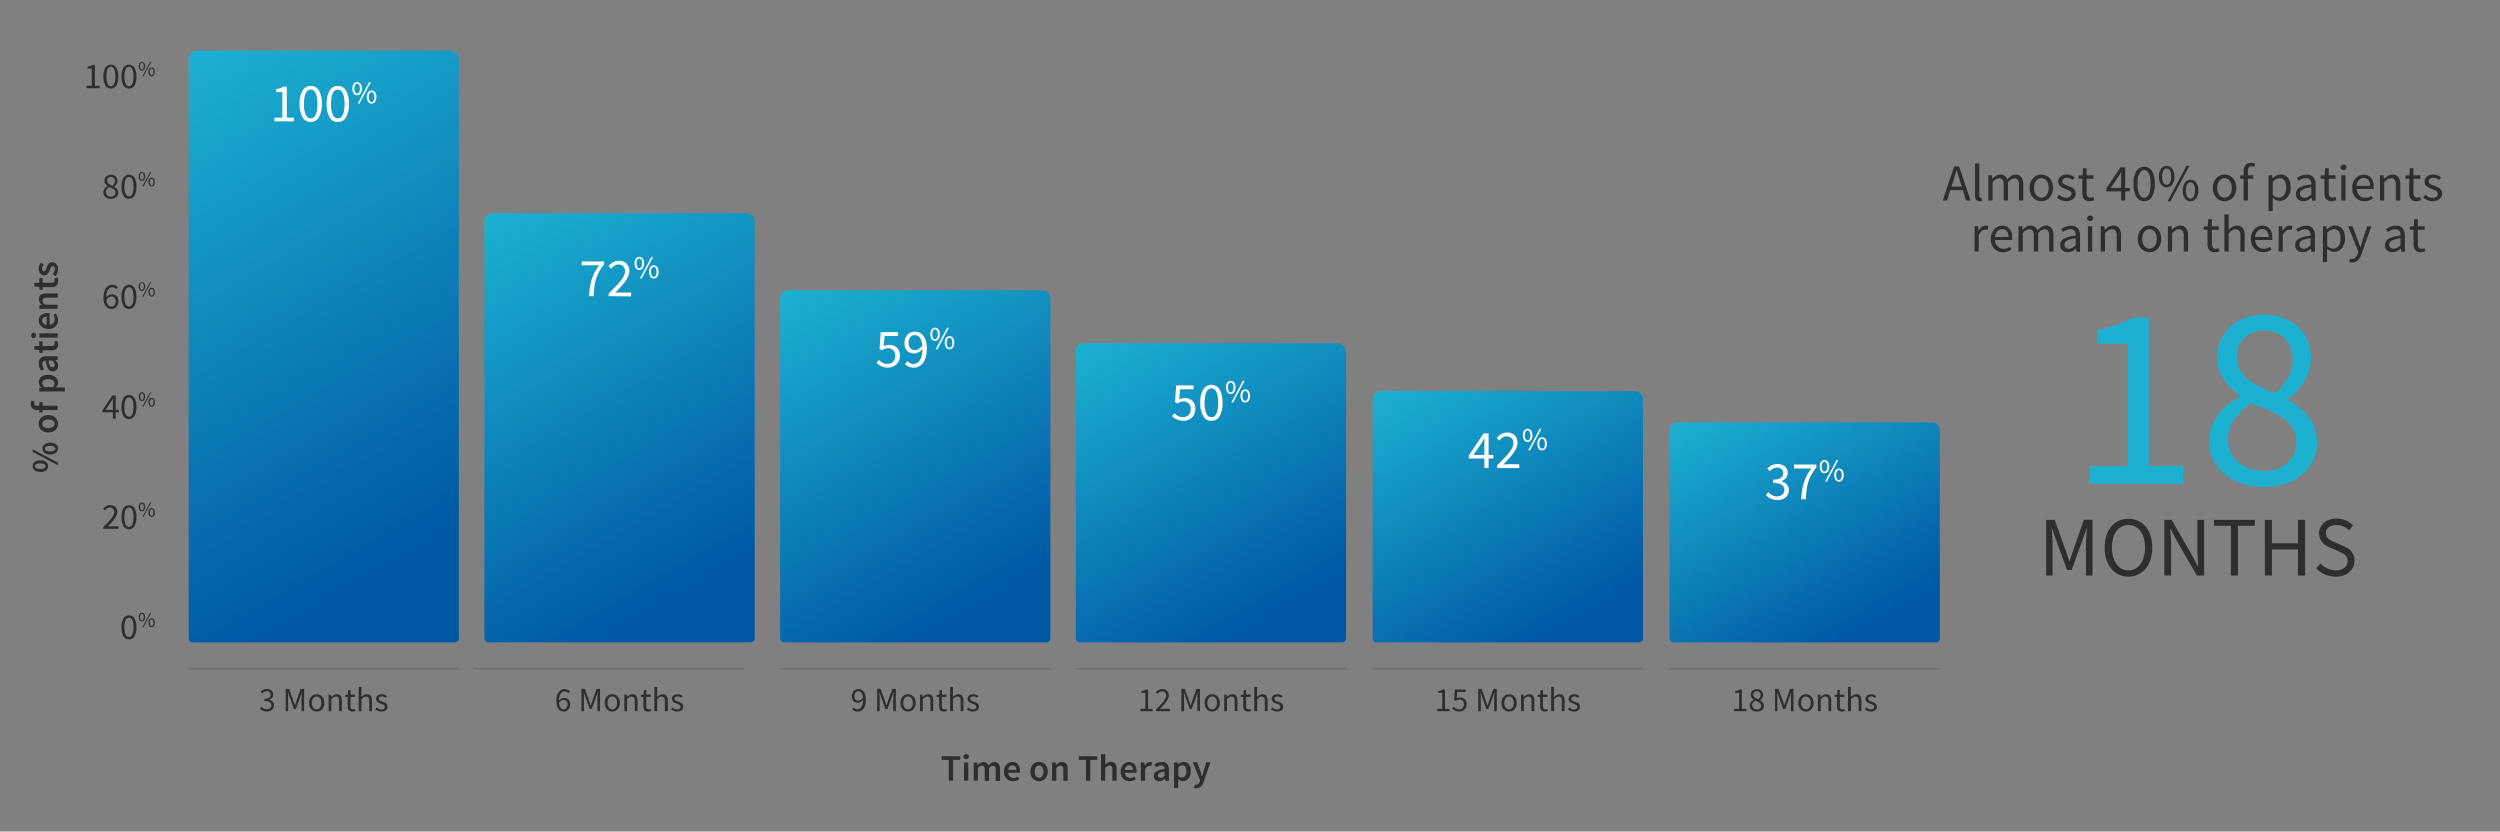 <svg xmlns="http://www.w3.org/2000/svg" xmlns:xlink="http://www.w3.org/1999/xlink" viewBox="0 0 960 319.3"><rect x="0" y="0" width="960" height="319.3" fill="#808080" stroke="none"/><defs><style>.a{fill:url(#a);}.b{fill:url(#b);}.c{fill:#2e2e2e;}.d{fill:#fff;}.e{fill:#1cb1d1;}.f{fill:url(#c);}.g{fill:url(#d);}.h{fill:none;stroke:#2e2e2e;stroke-miterlimit:10;stroke-width:0.8px;opacity:0.15;}.i{fill:url(#e);}.j{fill:url(#f);}</style><linearGradient id="a" x1="62.5" y1="26.54" x2="185.97" y2="240.39" gradientUnits="userSpaceOnUse"><stop offset="0" stop-color="#1cb1d1"/><stop offset="0.84" stop-color="#0058a4"/></linearGradient><linearGradient id="b" x1="189.57" y1="81.15" x2="286.01" y2="248.19" xlink:href="#a"/><linearGradient id="c" x1="309.53" y1="107.05" x2="393.16" y2="251.89" xlink:href="#a"/><linearGradient id="d" x1="427.49" y1="124.84" x2="502.31" y2="254.43" xlink:href="#a"/><linearGradient id="e" x1="545.47" y1="140.94" x2="612.32" y2="256.73" xlink:href="#a"/><linearGradient id="f" x1="662.06" y1="151.44" x2="723.72" y2="258.23" xlink:href="#a"/></defs><title>1417741_L04_BDH_charts_desktop-BDH-CHART-01</title><path class="a" d="M75.65,19.45H173a3.2,3.2,0,0,1,3.2,3.2V245.08a1.6,1.6,0,0,1-1.6,1.6H74.05a1.6,1.6,0,0,1-1.6-1.6V22.65A3.2,3.2,0,0,1,75.65,19.45Z"/><path class="b" d="M189.21,81.85h97.39a3.2,3.2,0,0,1,3.2,3.2v160a1.6,1.6,0,0,1-1.6,1.6H187.61a1.6,1.6,0,0,1-1.6-1.6v-160A3.2,3.2,0,0,1,189.21,81.85Z"/><path class="c" d="M49.53,245.54a2.37,2.37,0,0,1-2.11-1.2,6.48,6.48,0,0,1-.76-3.46,6.34,6.34,0,0,1,.76-3.43,2.48,2.48,0,0,1,4.21,0,6.34,6.34,0,0,1,.76,3.43,6.48,6.48,0,0,1-.76,3.46A2.35,2.35,0,0,1,49.53,245.54Zm0-.92a1.19,1.19,0,0,0,.71-.22,1.7,1.7,0,0,0,.54-.67,3.87,3.87,0,0,0,.36-1.16,11,11,0,0,0,0-3.37,3.73,3.73,0,0,0-.36-1.14,1.7,1.7,0,0,0-.54-.65,1.31,1.31,0,0,0-1.42,0,1.73,1.73,0,0,0-.56.65,4,4,0,0,0-.35,1.14,9.1,9.1,0,0,0-.13,1.68,6.3,6.3,0,0,0,.48,2.85A1.46,1.46,0,0,0,49.53,244.62Z"/><path class="c" d="M54.5,238.64a1,1,0,0,1-.88-.44,2.06,2.06,0,0,1-.33-1.26,2,2,0,0,1,.33-1.24,1,1,0,0,1,.88-.44,1.08,1.08,0,0,1,.89.44,2,2,0,0,1,.33,1.24,2.06,2.06,0,0,1-.33,1.26A1.08,1.08,0,0,1,54.5,238.64Zm0-.42a.57.57,0,0,0,.51-.32A2.38,2.38,0,0,0,55,236a.57.57,0,0,0-1,0,2.38,2.38,0,0,0,0,1.91A.57.57,0,0,0,54.5,238.22Zm.15,2.59,3-5.55h.45l-3,5.55Zm3.58,0a1,1,0,0,1-.88-.44,2.06,2.06,0,0,1-.33-1.26,2,2,0,0,1,.33-1.24,1,1,0,0,1,.88-.44,1.08,1.08,0,0,1,.89.44,2,2,0,0,1,.33,1.24,2.06,2.06,0,0,1-.33,1.26A1.05,1.05,0,0,1,58.23,240.81Zm0-.41a.58.58,0,0,0,.51-.33,2.38,2.38,0,0,0,0-1.91.57.57,0,0,0-1,0,2.38,2.38,0,0,0,0,1.91A.58.58,0,0,0,58.23,240.4Z"/><path class="c" d="M39.65,203.08v-.69c.67-.67,1.27-1.28,1.79-1.82a18,18,0,0,0,1.32-1.51,7.75,7.75,0,0,0,.81-1.27,2.69,2.69,0,0,0,.28-1.13,1.88,1.88,0,0,0-.42-1.26,1.62,1.62,0,0,0-1.28-.49,1.82,1.82,0,0,0-1,.32,4.17,4.17,0,0,0-.87.76l-.66-.66a4.88,4.88,0,0,1,1.19-1,2.91,2.91,0,0,1,1.51-.37,2.63,2.63,0,0,1,2,.72,2.57,2.57,0,0,1,.72,1.91,3,3,0,0,1-.28,1.26,6.88,6.88,0,0,1-.75,1.32,16.28,16.28,0,0,1-1.15,1.41c-.44.49-.93,1-1.46,1.57l.75-.06.75,0h2.59v1Z"/><path class="c" d="M49.53,203.24a2.37,2.37,0,0,1-2.11-1.2,6.48,6.48,0,0,1-.76-3.46,6.34,6.34,0,0,1,.76-3.43,2.48,2.48,0,0,1,4.21,0,6.34,6.34,0,0,1,.76,3.43,6.48,6.48,0,0,1-.76,3.46A2.35,2.35,0,0,1,49.53,203.24Zm0-.92a1.19,1.19,0,0,0,.71-.22,1.7,1.7,0,0,0,.54-.67,3.87,3.87,0,0,0,.36-1.16,9.21,9.21,0,0,0,.13-1.69,9.1,9.1,0,0,0-.13-1.68,3.64,3.64,0,0,0-.36-1.14,1.7,1.7,0,0,0-.54-.65,1.31,1.31,0,0,0-1.42,0,1.73,1.73,0,0,0-.56.65,4,4,0,0,0-.35,1.14,9.1,9.1,0,0,0-.13,1.68,6.3,6.3,0,0,0,.48,2.85A1.46,1.46,0,0,0,49.53,202.32Z"/><path class="c" d="M54.5,196.34a1,1,0,0,1-.88-.44,2.06,2.06,0,0,1-.33-1.26,2,2,0,0,1,.33-1.24,1,1,0,0,1,.88-.44,1.08,1.08,0,0,1,.89.44,2,2,0,0,1,.33,1.24,2.06,2.06,0,0,1-.33,1.26A1.08,1.08,0,0,1,54.5,196.34Zm0-.42a.57.57,0,0,0,.51-.32,2.38,2.38,0,0,0,0-1.91.57.57,0,0,0-1,0,2.38,2.38,0,0,0,0,1.91A.57.57,0,0,0,54.5,195.92Zm.15,2.59,3-5.55h.45l-3,5.55Zm3.58,0a1,1,0,0,1-.88-.44,2.06,2.06,0,0,1-.33-1.26,2,2,0,0,1,.33-1.24,1,1,0,0,1,.88-.44,1.08,1.08,0,0,1,.89.44,2,2,0,0,1,.33,1.24,2.06,2.06,0,0,1-.33,1.26A1.08,1.08,0,0,1,58.23,198.51Zm0-.42a.57.57,0,0,0,.51-.32,2.38,2.38,0,0,0,0-1.91.57.57,0,0,0-1,0,2.38,2.38,0,0,0,0,1.91A.57.57,0,0,0,58.23,198.09Z"/><path class="c" d="M43.34,160.77v-2.46h-4v-.76l3.82-5.71h1.29v5.55h1.21v.92H44.44v2.46Zm-2.8-3.38h2.8V154.8c0-.25,0-.53,0-.86s0-.62,0-.87h0c-.11.22-.23.43-.35.63s-.25.42-.38.63Z"/><path class="c" d="M49.53,160.94a2.37,2.37,0,0,1-2.11-1.2,6.48,6.48,0,0,1-.76-3.46,6.32,6.32,0,0,1,.76-3.43,2.47,2.47,0,0,1,4.21,0,6.32,6.32,0,0,1,.76,3.43,6.48,6.48,0,0,1-.76,3.46A2.35,2.35,0,0,1,49.53,160.94Zm0-.92a1.19,1.19,0,0,0,.71-.22,1.7,1.7,0,0,0,.54-.67,3.87,3.87,0,0,0,.36-1.16,9.21,9.21,0,0,0,.13-1.69,9.1,9.1,0,0,0-.13-1.68,3.64,3.64,0,0,0-.36-1.14,1.7,1.7,0,0,0-.54-.65,1.31,1.31,0,0,0-1.42,0,1.73,1.73,0,0,0-.56.65,4,4,0,0,0-.35,1.14,9.1,9.1,0,0,0-.13,1.68,6.3,6.3,0,0,0,.48,2.85A1.46,1.46,0,0,0,49.53,160Z"/><path class="c" d="M54.5,154a1,1,0,0,1-.88-.44,2.08,2.08,0,0,1-.33-1.26,2,2,0,0,1,.33-1.24,1,1,0,0,1,.88-.44,1.08,1.08,0,0,1,.89.44,2,2,0,0,1,.33,1.24,2.08,2.08,0,0,1-.33,1.26A1.08,1.08,0,0,1,54.5,154Zm0-.42a.57.57,0,0,0,.51-.32,2.38,2.38,0,0,0,0-1.91.57.57,0,0,0-1,0,2.38,2.38,0,0,0,0,1.91A.57.57,0,0,0,54.5,153.62Zm.15,2.59,3-5.55h.45l-3,5.55Zm3.58,0a1,1,0,0,1-.88-.44,2.06,2.06,0,0,1-.33-1.26,2,2,0,0,1,.33-1.24,1,1,0,0,1,.88-.44,1.08,1.08,0,0,1,.89.44,2,2,0,0,1,.33,1.24,2.06,2.06,0,0,1-.33,1.26A1.08,1.08,0,0,1,58.23,156.21Zm0-.42a.57.57,0,0,0,.51-.32,2.38,2.38,0,0,0,0-1.91.57.57,0,0,0-1,0,2.38,2.38,0,0,0,0,1.91A.57.57,0,0,0,58.23,155.79Z"/><path class="c" d="M42.84,118.64a2.9,2.9,0,0,1-1.22-.26,2.67,2.67,0,0,1-1-.81,4.08,4.08,0,0,1-.65-1.34,6.68,6.68,0,0,1-.24-1.89,8.05,8.05,0,0,1,.28-2.29,4.52,4.52,0,0,1,.76-1.54,2.84,2.84,0,0,1,1.08-.86,3,3,0,0,1,1.28-.28,2.57,2.57,0,0,1,1.25.28,3.28,3.28,0,0,1,.91.68l-.65.71a2,2,0,0,0-.66-.51,1.78,1.78,0,0,0-.81-.19,2.09,2.09,0,0,0-.88.2,1.86,1.86,0,0,0-.74.64,3.53,3.53,0,0,0-.52,1.17,7.3,7.3,0,0,0-.21,1.78,3.49,3.49,0,0,1,1-.82,2.32,2.32,0,0,1,1.11-.3,2.51,2.51,0,0,1,1.85.69,2.81,2.81,0,0,1,.7,2.07,3.13,3.13,0,0,1-.21,1.17,2.79,2.79,0,0,1-.58.9,2.46,2.46,0,0,1-.84.59A2.52,2.52,0,0,1,42.84,118.64Zm0-.91a1.31,1.31,0,0,0,.62-.14,1.42,1.42,0,0,0,.49-.4,2,2,0,0,0,.32-.61,2.55,2.55,0,0,0,.12-.81,2.12,2.12,0,0,0-.4-1.38,1.5,1.5,0,0,0-1.25-.51,2,2,0,0,0-.94.27,2.83,2.83,0,0,0-.92.91,3.87,3.87,0,0,0,.61,2A1.57,1.57,0,0,0,42.84,117.73Z"/><path class="c" d="M49.53,118.64a2.37,2.37,0,0,1-2.11-1.2,6.48,6.48,0,0,1-.76-3.46,6.32,6.32,0,0,1,.76-3.43,2.47,2.47,0,0,1,4.21,0,6.32,6.32,0,0,1,.76,3.43,6.48,6.48,0,0,1-.76,3.46A2.35,2.35,0,0,1,49.53,118.64Zm0-.92a1.19,1.19,0,0,0,.71-.22,1.7,1.7,0,0,0,.54-.67,3.87,3.87,0,0,0,.36-1.16,9.21,9.21,0,0,0,.13-1.69,9.1,9.1,0,0,0-.13-1.68,3.64,3.64,0,0,0-.36-1.14,1.62,1.62,0,0,0-.54-.65,1.31,1.31,0,0,0-1.42,0,1.66,1.66,0,0,0-.56.65,4,4,0,0,0-.35,1.14,9.1,9.1,0,0,0-.13,1.68,6.3,6.3,0,0,0,.48,2.85A1.46,1.46,0,0,0,49.53,117.72Z"/><path class="c" d="M54.5,111.74a1,1,0,0,1-.88-.44,2.08,2.08,0,0,1-.33-1.26,2,2,0,0,1,.33-1.24,1,1,0,0,1,.88-.44,1.05,1.05,0,0,1,.89.44,2,2,0,0,1,.33,1.24,2.08,2.08,0,0,1-.33,1.26A1.08,1.08,0,0,1,54.5,111.74Zm0-.42A.59.59,0,0,0,55,111a1.88,1.88,0,0,0,.2-1,1.84,1.84,0,0,0-.2-1,.57.57,0,0,0-1,0,1.84,1.84,0,0,0-.2,1,1.88,1.88,0,0,0,.2,1A.59.59,0,0,0,54.5,111.32Zm.15,2.59,3-5.55h.45l-3,5.55Zm3.58,0a1,1,0,0,1-.88-.44,2.08,2.08,0,0,1-.33-1.26,2,2,0,0,1,.33-1.24,1,1,0,0,1,.88-.44,1.08,1.08,0,0,1,.89.44,2,2,0,0,1,.33,1.24,2.08,2.08,0,0,1-.33,1.26A1.08,1.08,0,0,1,58.23,113.91Zm0-.42a.57.57,0,0,0,.51-.32,2.38,2.38,0,0,0,0-1.91.57.57,0,0,0-1,0,2.38,2.38,0,0,0,0,1.91A.57.57,0,0,0,58.23,113.49Z"/><path class="c" d="M33.24,33.87v-.95h2V26.34H33.66V25.6a9.23,9.23,0,0,0,1.07-.27,4.78,4.78,0,0,0,.82-.39h.88v8h1.85v.95Z"/><path class="c" d="M42.57,34a2.37,2.37,0,0,1-2.11-1.2,6.6,6.6,0,0,1-.76-3.46A6.41,6.41,0,0,1,40.46,26a2.47,2.47,0,0,1,4.21,0,6.32,6.32,0,0,1,.76,3.43,6.51,6.51,0,0,1-.76,3.46A2.35,2.35,0,0,1,42.57,34Zm0-.92a1.27,1.27,0,0,0,.71-.22,1.89,1.89,0,0,0,.55-.67,4.31,4.31,0,0,0,.35-1.16,9.29,9.29,0,0,0,.13-1.69,9.1,9.1,0,0,0-.13-1.68,4,4,0,0,0-.35-1.14,1.72,1.72,0,0,0-.55-.65,1.31,1.31,0,0,0-1.42,0,1.56,1.56,0,0,0-.55.65A3.64,3.64,0,0,0,41,27.7a10.06,10.06,0,0,0-.13,1.68,6.17,6.17,0,0,0,.49,2.85A1.43,1.43,0,0,0,42.57,33.12Z"/><path class="c" d="M49.53,34a2.37,2.37,0,0,1-2.11-1.2,6.51,6.51,0,0,1-.76-3.46A6.32,6.32,0,0,1,47.42,26a2.47,2.47,0,0,1,4.21,0,6.32,6.32,0,0,1,.76,3.43,6.51,6.51,0,0,1-.76,3.46A2.35,2.35,0,0,1,49.53,34Zm0-.92a1.27,1.27,0,0,0,.71-.22,1.77,1.77,0,0,0,.54-.67,4,4,0,0,0,.36-1.16,9.29,9.29,0,0,0,.13-1.69,9.1,9.1,0,0,0-.13-1.68,3.64,3.64,0,0,0-.36-1.14,1.62,1.62,0,0,0-.54-.65,1.31,1.31,0,0,0-1.42,0,1.66,1.66,0,0,0-.56.65,4,4,0,0,0-.35,1.14,9.1,9.1,0,0,0-.13,1.68,6.33,6.33,0,0,0,.48,2.85A1.46,1.46,0,0,0,49.53,33.12Z"/><path class="c" d="M54.5,27.14a1,1,0,0,1-.88-.44,2.1,2.1,0,0,1-.33-1.26,2.06,2.06,0,0,1,.33-1.25,1,1,0,0,1,.88-.43,1.07,1.07,0,0,1,.89.43,2.06,2.06,0,0,1,.33,1.25,2.1,2.1,0,0,1-.33,1.26A1.08,1.08,0,0,1,54.5,27.14Zm0-.42A.59.59,0,0,0,55,26.4a1.91,1.91,0,0,0,.2-1,1.82,1.82,0,0,0-.2-1,.57.57,0,0,0-1,0,1.82,1.82,0,0,0-.2,1,1.91,1.91,0,0,0,.2,1A.59.59,0,0,0,54.5,26.72Zm.15,2.59,3-5.55h.45l-3,5.55Zm3.58,0a1,1,0,0,1-.88-.44A2.1,2.1,0,0,1,57,27.61a2,2,0,0,1,.33-1.24,1,1,0,0,1,.88-.44,1.05,1.05,0,0,1,.89.44,2,2,0,0,1,.33,1.24,2.1,2.1,0,0,1-.33,1.26A1.08,1.08,0,0,1,58.23,29.31Zm0-.42a.59.59,0,0,0,.51-.32,1.91,1.91,0,0,0,.2-1,1.84,1.84,0,0,0-.2-.95.57.57,0,0,0-1,0,1.84,1.84,0,0,0-.2.95,1.91,1.91,0,0,0,.2,1A.59.59,0,0,0,58.23,28.89Z"/><path class="c" d="M42.59,76.34a3.68,3.68,0,0,1-1.17-.18,2.79,2.79,0,0,1-.93-.51,2.4,2.4,0,0,1-.6-.78,2.14,2.14,0,0,1-.23-1,2.07,2.07,0,0,1,.15-.8,2.65,2.65,0,0,1,.38-.68,3,3,0,0,1,.53-.53,4.66,4.66,0,0,1,.62-.4v0a4.37,4.37,0,0,1-.87-.85,2,2,0,0,1-.37-1.21,2.19,2.19,0,0,1,.19-.94,2.24,2.24,0,0,1,.53-.72,2.45,2.45,0,0,1,.8-.47,3,3,0,0,1,1-.17,2.89,2.89,0,0,1,1,.18,2.2,2.2,0,0,1,.79.49,2,2,0,0,1,.5.75,2.56,2.56,0,0,1,.18,1,2,2,0,0,1-.12.68,4.15,4.15,0,0,1-.29.6,3.25,3.25,0,0,1-.4.5,2.89,2.89,0,0,1-.42.38v.06a6.27,6.27,0,0,1,.57.38,2.9,2.9,0,0,1,.5.49,2.49,2.49,0,0,1,.35.62,2.24,2.24,0,0,1,.13.8,2.16,2.16,0,0,1-.8,1.69,2.6,2.6,0,0,1-.91.51A3.59,3.59,0,0,1,42.59,76.34Zm0-.85a1.81,1.81,0,0,0,1.26-.44,1.45,1.45,0,0,0,.49-1.13,1.34,1.34,0,0,0-.2-.74,1.82,1.82,0,0,0-.53-.54,4.12,4.12,0,0,0-.78-.42l-.92-.39a4,4,0,0,0-.89.85,1.85,1.85,0,0,0-.35,1.1,1.65,1.65,0,0,0,.14.68,1.68,1.68,0,0,0,.41.54,1.7,1.7,0,0,0,.61.36A2.28,2.28,0,0,0,42.62,75.49Zm.6-4.19a3.15,3.15,0,0,0,.69-.85,2,2,0,0,0,.25-.94,1.65,1.65,0,0,0-.41-1.13,1.46,1.46,0,0,0-1.15-.45,1.42,1.42,0,0,0-1,.39,1.52,1.52,0,0,0-.24,1.74,1.8,1.8,0,0,0,.45.51,3,3,0,0,0,.66.4Q42.82,71.15,43.22,71.3Z"/><path class="c" d="M49.53,76.34a2.37,2.37,0,0,1-2.11-1.2,6.51,6.51,0,0,1-.76-3.46,6.32,6.32,0,0,1,.76-3.43,2.47,2.47,0,0,1,4.21,0,6.32,6.32,0,0,1,.76,3.43,6.51,6.51,0,0,1-.76,3.46A2.35,2.35,0,0,1,49.53,76.34Zm0-.92a1.27,1.27,0,0,0,.71-.22,1.7,1.7,0,0,0,.54-.67,4,4,0,0,0,.36-1.16,9.29,9.29,0,0,0,.13-1.69A9.1,9.1,0,0,0,51.14,70a3.64,3.64,0,0,0-.36-1.14,1.62,1.62,0,0,0-.54-.65,1.31,1.31,0,0,0-1.42,0,1.66,1.66,0,0,0-.56.65A4,4,0,0,0,47.91,70a9.1,9.1,0,0,0-.13,1.68,6.3,6.3,0,0,0,.48,2.85A1.46,1.46,0,0,0,49.53,75.42Z"/><path class="c" d="M54.5,69.44a1,1,0,0,1-.88-.44,2.1,2.1,0,0,1-.33-1.26,2,2,0,0,1,.33-1.24,1,1,0,0,1,.88-.44,1.05,1.05,0,0,1,.89.44,2,2,0,0,1,.33,1.24A2.1,2.1,0,0,1,55.39,69,1.08,1.08,0,0,1,54.5,69.44Zm0-.42A.59.59,0,0,0,55,68.7a1.91,1.91,0,0,0,.2-1,1.84,1.84,0,0,0-.2-.95.57.57,0,0,0-1,0,1.84,1.84,0,0,0-.2.95,1.91,1.91,0,0,0,.2,1A.59.59,0,0,0,54.5,69Zm.15,2.59,3-5.55h.45l-3,5.55Zm3.58,0a1,1,0,0,1-.88-.44A2.08,2.08,0,0,1,57,69.91a2,2,0,0,1,.33-1.24,1,1,0,0,1,.88-.44,1.08,1.08,0,0,1,.89.44,2,2,0,0,1,.33,1.24,2.08,2.08,0,0,1-.33,1.26A1.08,1.08,0,0,1,58.23,71.61Zm0-.42a.57.57,0,0,0,.51-.32,2.38,2.38,0,0,0,0-1.91.57.57,0,0,0-1,0,2.38,2.38,0,0,0,0,1.91A.57.57,0,0,0,58.23,71.19Z"/><path class="c" d="M746,77,750.4,63.9h1.88L756.72,77h-1.78l-1.24-4h-4.78l-1.26,4Zm4-7.34-.62,2h3.94l-.62-2c-.24-.74-.46-1.47-.68-2.19l-.64-2.23h-.08c-.2.76-.4,1.5-.62,2.23S750.2,68.94,750,69.68Z"/><path class="c" d="M760.16,77.26a1.55,1.55,0,0,1-1.34-.56,2.87,2.87,0,0,1-.4-1.64V62.78h1.64v12.4a.9.9,0,0,0,.14.56.45.45,0,0,0,.32.16h.15l.21,0,.22,1.24a1.55,1.55,0,0,1-.38.12A3.94,3.94,0,0,1,760.16,77.26Z"/><path class="c" d="M763.52,77V67.3h1.36l.14,1.4h.06a6.6,6.6,0,0,1,1.39-1.17,3,3,0,0,1,1.63-.47,2.76,2.76,0,0,1,1.75.49,2.8,2.8,0,0,1,.93,1.37,8.42,8.42,0,0,1,1.53-1.35,3,3,0,0,1,1.67-.51,2.61,2.61,0,0,1,2.23,1,4.61,4.61,0,0,1,.73,2.84V77H775.3V71.08a3.41,3.41,0,0,0-.44-2,1.54,1.54,0,0,0-1.36-.61,3.63,3.63,0,0,0-2.44,1.5v7h-1.64V71.08a3.41,3.41,0,0,0-.44-2,1.57,1.57,0,0,0-1.38-.61,3.63,3.63,0,0,0-2.44,1.5v7Z"/><path class="c" d="M783.88,77.26a4.5,4.5,0,0,1-1.71-.34,4.38,4.38,0,0,1-1.43-1,5,5,0,0,1-1-1.6,6.49,6.49,0,0,1,0-4.32,5,5,0,0,1,1-1.61,4.12,4.12,0,0,1,1.43-1,4.47,4.47,0,0,1,3.42,0,4,4,0,0,1,1.43,1A4.66,4.66,0,0,1,788,70a6.49,6.49,0,0,1,0,4.32,4.71,4.71,0,0,1-1,1.6,4.27,4.27,0,0,1-1.43,1A4.5,4.5,0,0,1,783.88,77.26Zm0-1.36a2.4,2.4,0,0,0,1.14-.27,2.6,2.6,0,0,0,.89-.76,3.55,3.55,0,0,0,.57-1.17,5.18,5.18,0,0,0,.2-1.52,5.25,5.25,0,0,0-.2-1.53,3.56,3.56,0,0,0-.57-1.19,2.43,2.43,0,0,0-.89-.77,2.4,2.4,0,0,0-1.14-.27,2.46,2.46,0,0,0-1.14.27,2.6,2.6,0,0,0-.89.77,4,4,0,0,0-.57,1.19,5.61,5.61,0,0,0-.2,1.53,5.54,5.54,0,0,0,.2,1.52,4,4,0,0,0,.57,1.17,2.8,2.8,0,0,0,.89.76A2.46,2.46,0,0,0,783.88,75.9Z"/><path class="c" d="M793.48,77.26a5.32,5.32,0,0,1-2-.38,6.74,6.74,0,0,1-1.64-1l.82-1.1a7.6,7.6,0,0,0,1.31.84,3.64,3.64,0,0,0,1.55.32,2.08,2.08,0,0,0,1.44-.44,1.43,1.43,0,0,0,.48-1.08,1,1,0,0,0-.2-.66,1.84,1.84,0,0,0-.51-.49,3.16,3.16,0,0,0-.71-.37l-.8-.32c-.34-.12-.69-.26-1-.41a4.78,4.78,0,0,1-.93-.56,3.07,3.07,0,0,1-.67-.77,2.11,2.11,0,0,1-.26-1.06,2.66,2.66,0,0,1,.23-1.09,2.61,2.61,0,0,1,.66-.88,3.13,3.13,0,0,1,1-.58,4.38,4.38,0,0,1,1.4-.21,4.21,4.21,0,0,1,1.69.32,4.91,4.91,0,0,1,1.33.78l-.78,1a4.84,4.84,0,0,0-1-.62,2.86,2.86,0,0,0-1.18-.24,1.88,1.88,0,0,0-1.35.42,1.34,1.34,0,0,0-.43,1,1,1,0,0,0,.18.59,1.87,1.87,0,0,0,.48.44,4.44,4.44,0,0,0,.69.34l.81.31,1,.42a3.69,3.69,0,0,1,1,.55,2.7,2.7,0,0,1,.69.81,2.31,2.31,0,0,1,.27,1.16,2.64,2.64,0,0,1-.23,1.12,2.72,2.72,0,0,1-.68.92A3.45,3.45,0,0,1,795,77,4.73,4.73,0,0,1,793.48,77.26Z"/><path class="c" d="M802.38,77.26a3.19,3.19,0,0,1-1.31-.24,2.28,2.28,0,0,1-.86-.66,2.67,2.67,0,0,1-.47-1A6,6,0,0,1,799.6,74V68.64h-1.44V67.4l1.52-.1.2-2.72h1.38V67.3h2.62v1.34h-2.62V74a2.48,2.48,0,0,0,.33,1.39,1.32,1.32,0,0,0,1.17.49,2.29,2.29,0,0,0,.56-.08l.54-.18.32,1.24c-.26.09-.55.17-.87.25A4.22,4.22,0,0,1,802.38,77.26Z"/><path class="c" d="M814.52,77V73.5h-5.74V72.42l5.46-8.16h1.84v7.92h1.74V73.5h-1.74V77Zm-4-4.84h4v-3.7q0-.53,0-1.23c0-.48.05-.89.07-1.23h-.08c-.16.3-.32.6-.5.9l-.54.9Z"/><path class="c" d="M823.36,77.26a3.4,3.4,0,0,1-3-1.72,9.36,9.36,0,0,1-1.08-4.94,9.11,9.11,0,0,1,1.08-4.9,3.54,3.54,0,0,1,6,0,9.11,9.11,0,0,1,1.08,4.9,9.36,9.36,0,0,1-1.08,4.94A3.38,3.38,0,0,1,823.36,77.26Zm0-1.32a1.77,1.77,0,0,0,1-.31,2.56,2.56,0,0,0,.78-1,6.15,6.15,0,0,0,.51-1.66,14,14,0,0,0,.18-2.41,13.66,13.66,0,0,0-.18-2.4,5.7,5.7,0,0,0-.51-1.63,2.45,2.45,0,0,0-.78-.93,1.76,1.76,0,0,0-1-.3,1.84,1.84,0,0,0-1,.3,2.47,2.47,0,0,0-.79.93A5.7,5.7,0,0,0,821,68.2a13.66,13.66,0,0,0-.18,2.4,9,9,0,0,0,.69,4.07A2.07,2.07,0,0,0,823.36,75.94Z"/><path class="c" d="M832,71.94a2.57,2.57,0,0,1-2.17-1.08,5.06,5.06,0,0,1-.81-3.08,5,5,0,0,1,.81-3,2.73,2.73,0,0,1,4.33,0,4.9,4.9,0,0,1,.82,3,5,5,0,0,1-.82,3.08A2.59,2.59,0,0,1,832,71.94Zm0-1a1.43,1.43,0,0,0,1.24-.79,4.61,4.61,0,0,0,.48-2.35,4.48,4.48,0,0,0-.48-2.33,1.41,1.41,0,0,0-1.24-.77,1.43,1.43,0,0,0-1.26.77,4.48,4.48,0,0,0-.48,2.33,4.61,4.61,0,0,0,.48,2.35A1.45,1.45,0,0,0,832,70.92Zm.36,6.34,7.24-13.6h1.12l-7.24,13.6Zm8.78,0A2.57,2.57,0,0,1,839,76.18a5.06,5.06,0,0,1-.81-3.08,5,5,0,0,1,.81-3,2.73,2.73,0,0,1,4.33,0,4.9,4.9,0,0,1,.82,3,5,5,0,0,1-.82,3.08A2.59,2.59,0,0,1,841.14,77.26Zm0-1a1.43,1.43,0,0,0,1.24-.79,4.61,4.61,0,0,0,.48-2.35,4.48,4.48,0,0,0-.48-2.33,1.41,1.41,0,0,0-1.24-.77,1.43,1.43,0,0,0-1.26.77,4.48,4.48,0,0,0-.48,2.33,4.61,4.61,0,0,0,.48,2.35A1.45,1.45,0,0,0,841.14,76.24Z"/><path class="c" d="M854.22,77.26a4.5,4.5,0,0,1-1.71-.34,4.27,4.27,0,0,1-1.43-1,5,5,0,0,1-1-1.6,6.49,6.49,0,0,1,0-4.32,5,5,0,0,1,1-1.61,4,4,0,0,1,1.43-1,4.47,4.47,0,0,1,3.42,0,4,4,0,0,1,1.43,1,5,5,0,0,1,1,1.61,6.49,6.49,0,0,1,0,4.32,5,5,0,0,1-1,1.6,4.27,4.27,0,0,1-1.43,1A4.5,4.5,0,0,1,854.22,77.26Zm0-1.36a2.46,2.46,0,0,0,1.14-.27,2.7,2.7,0,0,0,.89-.76,3.55,3.55,0,0,0,.57-1.17,5.54,5.54,0,0,0,.2-1.52,5.61,5.61,0,0,0-.2-1.53,3.56,3.56,0,0,0-.57-1.19,2.51,2.51,0,0,0-.89-.77,2.54,2.54,0,0,0-2.28,0,2.51,2.51,0,0,0-.89.77,3.56,3.56,0,0,0-.57,1.19,5.61,5.61,0,0,0-.2,1.53,5.54,5.54,0,0,0,.2,1.52,3.55,3.55,0,0,0,.57,1.17,2.7,2.7,0,0,0,.89.76A2.46,2.46,0,0,0,854.22,75.9Z"/><path class="c" d="M861.56,77V68.64h-1.32V67.4l1.32-.1V65.76a3.66,3.66,0,0,1,.69-2.36,2.58,2.58,0,0,1,2.15-.86,4,4,0,0,1,.87.09,4.11,4.11,0,0,1,.75.23l-.36,1.26a2.7,2.7,0,0,0-1.1-.24c-.91,0-1.36.62-1.36,1.88V67.3h2.06v1.34H863.2V77Z"/><path class="c" d="M871.12,81.12V67.3h1.36l.14,1.12h.06a6.76,6.76,0,0,1,1.45-1,3.59,3.59,0,0,1,1.65-.4,3.65,3.65,0,0,1,1.66.35,3.13,3.13,0,0,1,1.2,1,4.69,4.69,0,0,1,.73,1.56,7.57,7.57,0,0,1,.25,2,6.62,6.62,0,0,1-.34,2.21,5.27,5.27,0,0,1-.92,1.65,4,4,0,0,1-1.34,1,3.84,3.84,0,0,1-1.6.35,3.3,3.3,0,0,1-1.35-.3,7,7,0,0,1-1.35-.82l0,1.7v3.28Zm4-5.24a2.34,2.34,0,0,0,1.11-.27,2.77,2.77,0,0,0,.88-.76,3.68,3.68,0,0,0,.58-1.21,5.78,5.78,0,0,0,.21-1.62,7.24,7.24,0,0,0-.14-1.46,3.11,3.11,0,0,0-.45-1.13,2.08,2.08,0,0,0-.8-.73,2.41,2.41,0,0,0-1.17-.26,2.59,2.59,0,0,0-1.25.34,6.87,6.87,0,0,0-1.35,1v5.1a4.64,4.64,0,0,0,1.28.79A3.28,3.28,0,0,0,875.14,75.88Z"/><path class="c" d="M884.46,77.26a3,3,0,0,1-2-.72,2.59,2.59,0,0,1-.81-2A2.68,2.68,0,0,1,883,72.05a11.57,11.57,0,0,1,4.54-1.19,4.43,4.43,0,0,0-.09-.9,2.09,2.09,0,0,0-.31-.78,1.63,1.63,0,0,0-.61-.55,2.07,2.07,0,0,0-1-.21,3.82,3.82,0,0,0-1.58.32,7.51,7.51,0,0,0-1.32.72L882,68.32a9.82,9.82,0,0,1,1.66-.85,5.4,5.4,0,0,1,2.16-.41,3,3,0,0,1,2.58,1.09,4.81,4.81,0,0,1,.8,2.91v6h-1.36l-.14-1.16h-.06a9.26,9.26,0,0,1-1.5,1A3.76,3.76,0,0,1,884.46,77.26Zm.48-1.32a2.75,2.75,0,0,0,1.32-.33,7.1,7.1,0,0,0,1.32-1v-2.7a14.91,14.91,0,0,0-2.05.38,5.2,5.2,0,0,0-1.34.52,2,2,0,0,0-.74.69,1.67,1.67,0,0,0-.23.85,1.39,1.39,0,0,0,.5,1.2A2,2,0,0,0,884.94,75.94Z"/><path class="c" d="M895.36,77.26a3.16,3.16,0,0,1-1.31-.24,2.28,2.28,0,0,1-.86-.66,2.53,2.53,0,0,1-.47-1,6,6,0,0,1-.14-1.32V68.64h-1.44V67.4l1.52-.1.2-2.72h1.38V67.3h2.62v1.34h-2.62V74a2.48,2.48,0,0,0,.33,1.39,1.32,1.32,0,0,0,1.17.49,2.36,2.36,0,0,0,.56-.08l.54-.18.32,1.24c-.27.09-.56.17-.87.25A4.22,4.22,0,0,1,895.36,77.26Z"/><path class="c" d="M899.9,65.3a1.16,1.16,0,0,1-.81-.3,1,1,0,0,1-.33-.76,1,1,0,0,1,.33-.77,1.28,1.28,0,0,1,1.62,0,1,1,0,0,1,.33.77,1,1,0,0,1-.33.76A1.16,1.16,0,0,1,899.9,65.3ZM899.06,77V67.3h1.64V77Z"/><path class="c" d="M907.92,77.26a4.85,4.85,0,0,1-1.83-.35,4.45,4.45,0,0,1-1.48-1,4.76,4.76,0,0,1-1-1.59,6,6,0,0,1-.36-2.14,5.81,5.81,0,0,1,.37-2.15,5,5,0,0,1,1-1.61,4.24,4.24,0,0,1,1.39-1,3.81,3.81,0,0,1,1.62-.35,4,4,0,0,1,1.65.32,3.18,3.18,0,0,1,1.22.92,4.11,4.11,0,0,1,.75,1.44,6.42,6.42,0,0,1,.26,1.88c0,.17,0,.34,0,.51a2.55,2.55,0,0,1,0,.43h-6.56a3.82,3.82,0,0,0,1,2.47,3,3,0,0,0,2.27.91,3.79,3.79,0,0,0,1.29-.21,6.21,6.21,0,0,0,1.13-.55l.58,1.08a8.94,8.94,0,0,1-1.42.7A4.92,4.92,0,0,1,907.92,77.26Zm-3.06-5.88h5.2a3.47,3.47,0,0,0-.63-2.25,2.14,2.14,0,0,0-1.77-.77,2.37,2.37,0,0,0-1,.2,2.56,2.56,0,0,0-.85.59,3.28,3.28,0,0,0-.63.95A4.07,4.07,0,0,0,904.86,71.38Z"/><path class="c" d="M913.9,77V67.3h1.36l.14,1.4h.06a7.86,7.86,0,0,1,1.47-1.17,3.3,3.3,0,0,1,1.79-.47A2.6,2.6,0,0,1,921,68a4.75,4.75,0,0,1,.71,2.84V77H920V71.08a3.49,3.49,0,0,0-.44-2,1.6,1.6,0,0,0-1.4-.61,2.34,2.34,0,0,0-1.34.38A7.87,7.87,0,0,0,915.54,70v7Z"/><path class="c" d="M927.9,77.26a3.16,3.16,0,0,1-1.31-.24,2.28,2.28,0,0,1-.86-.66,2.53,2.53,0,0,1-.47-1,6,6,0,0,1-.14-1.32V68.64h-1.44V67.4l1.52-.1.2-2.72h1.38V67.3h2.62v1.34h-2.62V74a2.48,2.48,0,0,0,.33,1.39,1.32,1.32,0,0,0,1.17.49,2.36,2.36,0,0,0,.56-.08l.54-.18.32,1.24c-.27.09-.56.17-.87.25A4.22,4.22,0,0,1,927.9,77.26Z"/><path class="c" d="M934.14,77.26a5.32,5.32,0,0,1-2-.38,6.56,6.56,0,0,1-1.64-1l.82-1.1a7.24,7.24,0,0,0,1.31.84,3.61,3.61,0,0,0,1.55.32,2.08,2.08,0,0,0,1.44-.44,1.43,1.43,0,0,0,.48-1.08,1.1,1.1,0,0,0-.2-.66,1.84,1.84,0,0,0-.51-.49,3.39,3.39,0,0,0-.71-.37l-.8-.32c-.35-.12-.69-.26-1-.41a4.25,4.25,0,0,1-.93-.56,2.88,2.88,0,0,1-.67-.77,2.11,2.11,0,0,1-.26-1.06,2.66,2.66,0,0,1,.23-1.09,2.38,2.38,0,0,1,.66-.88,3.13,3.13,0,0,1,1.05-.58,4.34,4.34,0,0,1,1.4-.21,4.24,4.24,0,0,1,1.69.32,5.07,5.07,0,0,1,1.33.78l-.78,1a4.84,4.84,0,0,0-1-.62,2.86,2.86,0,0,0-1.18-.24,1.88,1.88,0,0,0-1.35.42,1.31,1.31,0,0,0-.43,1,1,1,0,0,0,.18.59,1.87,1.87,0,0,0,.48.44,4.44,4.44,0,0,0,.69.34l.81.31q.53.19,1,.42a3.87,3.87,0,0,1,1,.55,2.7,2.7,0,0,1,.69.81,2.31,2.31,0,0,1,.27,1.16,2.8,2.8,0,0,1-.23,1.12,2.72,2.72,0,0,1-.68.92,3.45,3.45,0,0,1-1.12.63A4.82,4.82,0,0,1,934.14,77.26Z"/><path class="c" d="M758.25,96.6V86.88h1.36l.14,1.76h.06A4.55,4.55,0,0,1,761,87.18a2.52,2.52,0,0,1,1.55-.54,2.44,2.44,0,0,1,1,.2l-.32,1.44a2.08,2.08,0,0,0-.44-.12,2.35,2.35,0,0,0-.5,0,2.15,2.15,0,0,0-1.29.5,4.05,4.05,0,0,0-1.17,1.74V96.6Z"/><path class="c" d="M769.13,96.84a4.85,4.85,0,0,1-1.83-.35,4.55,4.55,0,0,1-1.48-1,4.76,4.76,0,0,1-1-1.59,6.49,6.49,0,0,1,0-4.29,5.14,5.14,0,0,1,1-1.61,4.24,4.24,0,0,1,1.39-1,3.81,3.81,0,0,1,1.62-.35,3.92,3.92,0,0,1,1.65.32,3.11,3.11,0,0,1,1.22.92,4.11,4.11,0,0,1,.75,1.44,6.1,6.1,0,0,1,.26,1.88c0,.17,0,.34,0,.51a1.81,1.81,0,0,1-.05.43h-6.56a3.82,3.82,0,0,0,1,2.47,3,3,0,0,0,2.27.91,3.79,3.79,0,0,0,1.29-.21,5.9,5.9,0,0,0,1.13-.55l.58,1.08a8.53,8.53,0,0,1-1.42.7A4.92,4.92,0,0,1,769.13,96.84ZM766.07,91h5.2a3.47,3.47,0,0,0-.63-2.25,2.14,2.14,0,0,0-1.77-.77,2.43,2.43,0,0,0-1,.2,2.66,2.66,0,0,0-.85.59,3.28,3.28,0,0,0-.63,1A4.7,4.7,0,0,0,766.07,91Z"/><path class="c" d="M775.11,96.6V86.88h1.36l.14,1.4h.06a6.6,6.6,0,0,1,1.39-1.17,3,3,0,0,1,1.63-.47,2.76,2.76,0,0,1,1.75.49,2.8,2.8,0,0,1,.93,1.37,8.42,8.42,0,0,1,1.53-1.35,3,3,0,0,1,1.67-.51,2.61,2.61,0,0,1,2.23,1,4.61,4.61,0,0,1,.73,2.84V96.6h-1.64V90.66a3.41,3.41,0,0,0-.44-2,1.54,1.54,0,0,0-1.36-.61,3.63,3.63,0,0,0-2.44,1.5v7H781V90.66a3.41,3.41,0,0,0-.44-2,1.57,1.57,0,0,0-1.38-.61,3.63,3.63,0,0,0-2.44,1.5v7Z"/><path class="c" d="M793.93,96.84a3,3,0,0,1-2-.72,2.59,2.59,0,0,1-.81-2,2.7,2.7,0,0,1,1.42-2.45,11.57,11.57,0,0,1,4.54-1.19,4.43,4.43,0,0,0-.09-.9,2.09,2.09,0,0,0-.31-.78,1.55,1.55,0,0,0-.61-.55,2.07,2.07,0,0,0-1-.21,3.85,3.85,0,0,0-1.58.32,7.51,7.51,0,0,0-1.32.72l-.64-1.14a10.21,10.21,0,0,1,1.66-.85,5.47,5.47,0,0,1,2.16-.41,3,3,0,0,1,2.58,1.09,4.74,4.74,0,0,1,.8,2.91v6h-1.36l-.14-1.16h-.06a8.47,8.47,0,0,1-1.5,1A3.73,3.73,0,0,1,793.93,96.84Zm.48-1.32a2.75,2.75,0,0,0,1.32-.33,6.5,6.5,0,0,0,1.32-1v-2.7a15.2,15.2,0,0,0-2,.38,5.2,5.2,0,0,0-1.34.52,2.07,2.07,0,0,0-.74.69,1.67,1.67,0,0,0-.23.85,1.39,1.39,0,0,0,.5,1.2A2,2,0,0,0,794.41,95.52Z"/><path class="c" d="M802.61,84.88a1.16,1.16,0,0,1-.81-.3,1,1,0,0,1-.33-.76,1,1,0,0,1,.33-.77,1.28,1.28,0,0,1,1.62,0,1,1,0,0,1,.33.77,1,1,0,0,1-.33.76A1.16,1.16,0,0,1,802.61,84.88Zm-.84,11.72V86.88h1.64V96.6Z"/><path class="c" d="M806.69,96.6V86.88h1.36l.14,1.4h.06a7.86,7.86,0,0,1,1.47-1.17,3.32,3.32,0,0,1,1.79-.47,2.6,2.6,0,0,1,2.25,1,4.68,4.68,0,0,1,.71,2.84V96.6h-1.64V90.66a3.41,3.41,0,0,0-.44-2,1.6,1.6,0,0,0-1.4-.61,2.36,2.36,0,0,0-1.34.38,8.76,8.76,0,0,0-1.32,1.12v7Z"/><path class="c" d="M825.41,96.84a4.5,4.5,0,0,1-1.71-.34,4.38,4.38,0,0,1-1.43-1,5,5,0,0,1-1-1.6,6.49,6.49,0,0,1,0-4.32,5,5,0,0,1,1-1.61,4.12,4.12,0,0,1,1.43-1,4.47,4.47,0,0,1,3.42,0,4,4,0,0,1,1.43,1,4.66,4.66,0,0,1,1,1.61,6.49,6.49,0,0,1,0,4.32,4.71,4.71,0,0,1-1,1.6,4.27,4.27,0,0,1-1.43,1A4.5,4.5,0,0,1,825.41,96.84Zm0-1.36a2.4,2.4,0,0,0,1.14-.27,2.6,2.6,0,0,0,.89-.76,3.55,3.55,0,0,0,.57-1.17,5.18,5.18,0,0,0,.2-1.52,5.25,5.25,0,0,0-.2-1.53,3.56,3.56,0,0,0-.57-1.19,2.43,2.43,0,0,0-.89-.77,2.4,2.4,0,0,0-1.14-.27,2.46,2.46,0,0,0-1.14.27,2.6,2.6,0,0,0-.89.77,4,4,0,0,0-.57,1.19,5.61,5.61,0,0,0-.2,1.53,5.54,5.54,0,0,0,.2,1.52,4,4,0,0,0,.57,1.17,2.8,2.8,0,0,0,.89.76A2.46,2.46,0,0,0,825.41,95.48Z"/><path class="c" d="M832.47,96.6V86.88h1.36l.14,1.4H834a7.86,7.86,0,0,1,1.47-1.17,3.32,3.32,0,0,1,1.79-.47,2.6,2.6,0,0,1,2.25,1,4.68,4.68,0,0,1,.71,2.84V96.6h-1.64V90.66a3.41,3.41,0,0,0-.44-2,1.6,1.6,0,0,0-1.4-.61,2.36,2.36,0,0,0-1.34.38,8.76,8.76,0,0,0-1.32,1.12v7Z"/><path class="c" d="M850.47,96.84a3.19,3.19,0,0,1-1.31-.24,2.28,2.28,0,0,1-.86-.66,2.67,2.67,0,0,1-.47-1,6,6,0,0,1-.14-1.32V88.22h-1.44V87l1.52-.1.2-2.72h1.38v2.72H852v1.34h-2.62v5.4a2.48,2.48,0,0,0,.33,1.39,1.32,1.32,0,0,0,1.17.49,2.29,2.29,0,0,0,.56-.08l.54-.18.32,1.24c-.26.09-.55.17-.87.25A4.22,4.22,0,0,1,850.47,96.84Z"/><path class="c" d="M854.17,96.6V82.36h1.64v3.88l-.06,2a9.39,9.39,0,0,1,1.46-1.13,3.26,3.26,0,0,1,1.78-.47,2.6,2.6,0,0,1,2.25,1,4.68,4.68,0,0,1,.71,2.84V96.6h-1.64V90.66a3.41,3.41,0,0,0-.44-2,1.6,1.6,0,0,0-1.4-.61,2.36,2.36,0,0,0-1.34.38,8.76,8.76,0,0,0-1.32,1.12v7Z"/><path class="c" d="M869,96.84a4.85,4.85,0,0,1-1.83-.35,4.55,4.55,0,0,1-1.48-1,4.76,4.76,0,0,1-1-1.59,6.49,6.49,0,0,1,0-4.29,5.14,5.14,0,0,1,1-1.61,4.24,4.24,0,0,1,1.39-1,3.81,3.81,0,0,1,1.62-.35,3.92,3.92,0,0,1,1.65.32,3.11,3.11,0,0,1,1.22.92,4.11,4.11,0,0,1,.75,1.44,6.1,6.1,0,0,1,.26,1.88c0,.17,0,.34,0,.51a1.81,1.81,0,0,1,0,.43H866a3.82,3.82,0,0,0,1,2.47,3,3,0,0,0,2.27.91,3.79,3.79,0,0,0,1.29-.21,5.9,5.9,0,0,0,1.13-.55l.58,1.08a8.53,8.53,0,0,1-1.42.7A4.92,4.92,0,0,1,869,96.84ZM865.93,91h5.2a3.47,3.47,0,0,0-.63-2.25,2.14,2.14,0,0,0-1.77-.77,2.4,2.4,0,0,0-1,.2,2.66,2.66,0,0,0-.85.59,3.28,3.28,0,0,0-.63,1A4.7,4.7,0,0,0,865.93,91Z"/><path class="c" d="M875,96.6V86.88h1.36l.14,1.76h.06a4.55,4.55,0,0,1,1.21-1.46,2.5,2.5,0,0,1,1.55-.54,2.44,2.44,0,0,1,1,.2L880,88.28a2.08,2.08,0,0,0-.44-.12,2.35,2.35,0,0,0-.5,0,2.15,2.15,0,0,0-1.29.5,4,4,0,0,0-1.17,1.74V96.6Z"/><path class="c" d="M884.15,96.84a3,3,0,0,1-2-.72,2.59,2.59,0,0,1-.81-2,2.68,2.68,0,0,1,1.42-2.45,11.57,11.57,0,0,1,4.54-1.19,4.43,4.43,0,0,0-.09-.9,2.09,2.09,0,0,0-.31-.78,1.63,1.63,0,0,0-.61-.55,2.07,2.07,0,0,0-1-.21,3.82,3.82,0,0,0-1.58.32,7.51,7.51,0,0,0-1.32.72l-.64-1.14a9.82,9.82,0,0,1,1.66-.85,5.4,5.4,0,0,1,2.16-.41,3,3,0,0,1,2.58,1.09,4.74,4.74,0,0,1,.8,2.91v6h-1.36l-.14-1.16h-.06a9.26,9.26,0,0,1-1.5,1A3.76,3.76,0,0,1,884.15,96.84Zm.48-1.32a2.75,2.75,0,0,0,1.32-.33,7.1,7.1,0,0,0,1.32-1v-2.7a14.91,14.91,0,0,0-2,.38,5.2,5.2,0,0,0-1.34.52,2,2,0,0,0-.74.69,1.67,1.67,0,0,0-.23.85,1.39,1.39,0,0,0,.5,1.2A2,2,0,0,0,884.63,95.52Z"/><path class="c" d="M892,100.7V86.88h1.36l.14,1.12h.06A6.76,6.76,0,0,1,895,87a3.59,3.59,0,0,1,1.65-.4,3.65,3.65,0,0,1,1.66.35,3.13,3.13,0,0,1,1.2,1,4.69,4.69,0,0,1,.73,1.56,7.57,7.57,0,0,1,.25,2,6.62,6.62,0,0,1-.34,2.21,5.27,5.27,0,0,1-.92,1.65,4,4,0,0,1-1.34,1,3.84,3.84,0,0,1-1.6.35,3.3,3.3,0,0,1-1.35-.3,7.28,7.28,0,0,1-1.35-.82l0,1.7v3.28Zm4-5.24a2.34,2.34,0,0,0,1.11-.27,2.77,2.77,0,0,0,.88-.76,3.68,3.68,0,0,0,.58-1.21,5.78,5.78,0,0,0,.21-1.62,6.58,6.58,0,0,0-.14-1.46A3.11,3.11,0,0,0,898.2,89a2,2,0,0,0-.8-.73,2.41,2.41,0,0,0-1.17-.26,2.59,2.59,0,0,0-1.25.34,6.87,6.87,0,0,0-1.35,1v5.1a4.64,4.64,0,0,0,1.28.79A3.28,3.28,0,0,0,896,95.46Z"/><path class="c" d="M903.25,100.78a3.89,3.89,0,0,1-.62,0,3.55,3.55,0,0,1-.52-.15l.32-1.3.36.09a1.73,1.73,0,0,0,.38,0,1.76,1.76,0,0,0,1.37-.59,4.28,4.28,0,0,0,.83-1.49l.22-.72-3.9-9.74h1.7l2,5.38c.15.42.3.87.47,1.35s.32.93.47,1.39h.08q.23-.66.42-1.38c.13-.48.27-.94.4-1.36L909,86.88h1.6L906.89,97.4a11.74,11.74,0,0,1-.58,1.34,4.48,4.48,0,0,1-.76,1.07,3.5,3.5,0,0,1-1,.71A3.11,3.11,0,0,1,903.25,100.78Z"/><path class="c" d="M918.67,96.84a3,3,0,0,1-2-.72,2.59,2.59,0,0,1-.81-2,2.68,2.68,0,0,1,1.42-2.45,11.57,11.57,0,0,1,4.54-1.19,4.43,4.43,0,0,0-.09-.9,2.09,2.09,0,0,0-.31-.78,1.63,1.63,0,0,0-.61-.55,2.07,2.07,0,0,0-1-.21,3.82,3.82,0,0,0-1.58.32,7.51,7.51,0,0,0-1.32.72l-.64-1.14a9.82,9.82,0,0,1,1.66-.85,5.4,5.4,0,0,1,2.16-.41,3,3,0,0,1,2.58,1.09,4.81,4.81,0,0,1,.8,2.91v6h-1.36L922,95.44h-.06a9.26,9.26,0,0,1-1.5,1A3.76,3.76,0,0,1,918.67,96.84Zm.48-1.32a2.75,2.75,0,0,0,1.32-.33,7.1,7.1,0,0,0,1.32-1v-2.7a14.91,14.91,0,0,0-2,.38,5.2,5.2,0,0,0-1.34.52,2,2,0,0,0-.74.69,1.67,1.67,0,0,0-.23.85,1.39,1.39,0,0,0,.5,1.2A2,2,0,0,0,919.15,95.52Z"/><path class="c" d="M929.57,96.84a3.16,3.16,0,0,1-1.31-.24,2.28,2.28,0,0,1-.86-.66,2.53,2.53,0,0,1-.47-1,6,6,0,0,1-.14-1.32V88.22h-1.44V87l1.52-.1.2-2.72h1.38v2.72h2.62v1.34h-2.62v5.4a2.48,2.48,0,0,0,.33,1.39,1.32,1.32,0,0,0,1.17.49,2.36,2.36,0,0,0,.56-.08l.54-.18.32,1.24c-.27.09-.56.17-.87.25A4.22,4.22,0,0,1,929.57,96.84Z"/><path class="d" d="M105.41,46.6V45.18h3V35.37H106V34.26a10.14,10.14,0,0,0,1.59-.41,6.26,6.26,0,0,0,1.22-.57h1.32v11.9h2.76V46.6Z"/><path class="d" d="M119.34,46.85a3.56,3.56,0,0,1-3.16-1.79,9.79,9.79,0,0,1-1.12-5.16,9.56,9.56,0,0,1,1.12-5.12A3.57,3.57,0,0,1,119.34,33a3.53,3.53,0,0,1,3.13,1.75,9.55,9.55,0,0,1,1.13,5.12,9.78,9.78,0,0,1-1.13,5.16A3.53,3.53,0,0,1,119.34,46.85Zm0-1.38a1.76,1.76,0,0,0,1-.32,2.62,2.62,0,0,0,.82-1,6.41,6.41,0,0,0,.53-1.74,14,14,0,0,0,.19-2.51,14,14,0,0,0-.19-2.51,6.21,6.21,0,0,0-.53-1.7,2.5,2.5,0,0,0-.82-1,1.82,1.82,0,0,0-1-.31,1.91,1.91,0,0,0-1.07.31,2.5,2.5,0,0,0-.82,1,5.88,5.88,0,0,0-.53,1.7,14,14,0,0,0-.19,2.51,9.38,9.38,0,0,0,.72,4.25A2.14,2.14,0,0,0,119.34,45.47Z"/><path class="d" d="M129.72,46.85a3.56,3.56,0,0,1-3.16-1.79,9.79,9.79,0,0,1-1.12-5.16,9.56,9.56,0,0,1,1.12-5.12A3.57,3.57,0,0,1,129.72,33a3.53,3.53,0,0,1,3.13,1.75A9.55,9.55,0,0,1,134,39.9a9.78,9.78,0,0,1-1.13,5.16A3.53,3.53,0,0,1,129.72,46.85Zm0-1.38a1.76,1.76,0,0,0,1.05-.32,2.71,2.71,0,0,0,.82-1,6.41,6.41,0,0,0,.53-1.74,16.67,16.67,0,0,0,0-5,6.21,6.21,0,0,0-.53-1.7,2.59,2.59,0,0,0-.82-1,1.82,1.82,0,0,0-1.05-.31,1.91,1.91,0,0,0-1.07.31,2.5,2.5,0,0,0-.82,1,6.19,6.19,0,0,0-.54,1.7,15,15,0,0,0-.18,2.51,9.38,9.38,0,0,0,.72,4.25A2.14,2.14,0,0,0,129.72,45.47Z"/><path class="d" d="M137.14,36.56a1.56,1.56,0,0,1-1.32-.66,3.09,3.09,0,0,1-.5-1.88,3,3,0,0,1,.5-1.85,1.64,1.64,0,0,1,2.63,0A3,3,0,0,1,139,34a3.09,3.09,0,0,1-.5,1.88A1.56,1.56,0,0,1,137.14,36.56Zm0-.63a.85.85,0,0,0,.75-.48,2.73,2.73,0,0,0,.29-1.43,2.71,2.71,0,0,0-.29-1.42.85.85,0,0,0-.75-.46.87.87,0,0,0-.77.46,3.65,3.65,0,0,0,0,2.85A.87.87,0,0,0,137.14,35.93Zm.22,3.86,4.4-8.28h.69L138,39.79Zm5.34,0a1.58,1.58,0,0,1-1.32-.65,3.09,3.09,0,0,1-.49-1.88,3,3,0,0,1,.49-1.86,1.67,1.67,0,0,1,2.64,0,3,3,0,0,1,.5,1.86,3.09,3.09,0,0,1-.5,1.88A1.6,1.6,0,0,1,142.7,39.79Zm0-.62a.88.88,0,0,0,.76-.48,2.86,2.86,0,0,0,.29-1.43,2.82,2.82,0,0,0-.29-1.42.86.86,0,0,0-1.53,0,2.82,2.82,0,0,0-.29,1.42,2.86,2.86,0,0,0,.29,1.43A.88.88,0,0,0,142.7,39.17Z"/><path class="d" d="M226.2,113.73a30.53,30.53,0,0,1,.34-3.45,20.92,20.92,0,0,1,.69-3,17.06,17.06,0,0,1,1.15-2.72,25.6,25.6,0,0,1,1.68-2.7h-6.64V100.4H232v1.07a18.8,18.8,0,0,0-1.93,2.88,14.84,14.84,0,0,0-1.18,2.81,16.76,16.76,0,0,0-.64,3c-.13,1.06-.23,2.24-.28,3.54Z"/><path class="d" d="M233.72,113.73v-1c1-1,1.89-1.9,2.67-2.71a27.25,27.25,0,0,0,2-2.25,11.76,11.76,0,0,0,1.21-1.9,4,4,0,0,0,.41-1.68,2.79,2.79,0,0,0-.62-1.88,2.36,2.36,0,0,0-1.9-.73,2.79,2.79,0,0,0-1.55.47,6.29,6.29,0,0,0-1.29,1.14l-1-1a7.34,7.34,0,0,1,1.77-1.48,4.48,4.48,0,0,1,2.26-.55,3.91,3.91,0,0,1,2.92,1.08,3.85,3.85,0,0,1,1.06,2.85,4.83,4.83,0,0,1-.4,1.89,10.54,10.54,0,0,1-1.13,2,22.67,22.67,0,0,1-1.71,2.11c-.66.73-1.39,1.51-2.18,2.33l1.12-.09c.39,0,.76,0,1.11,0h3.86v1.49Z"/><path class="d" d="M245.5,103.68a1.57,1.57,0,0,1-1.32-.66,3.06,3.06,0,0,1-.49-1.87,3,3,0,0,1,.49-1.86,1.67,1.67,0,0,1,2.64,0,3,3,0,0,1,.5,1.86,3.06,3.06,0,0,1-.5,1.87A1.57,1.57,0,0,1,245.5,103.68Zm0-.62a.88.88,0,0,0,.76-.48,2.86,2.86,0,0,0,.29-1.43,2.77,2.77,0,0,0-.29-1.42.89.89,0,0,0-.76-.47.87.87,0,0,0-.76.47,2.66,2.66,0,0,0-.3,1.42,2.74,2.74,0,0,0,.3,1.43A.87.87,0,0,0,245.5,103.06Zm.22,3.86,4.41-8.28h.68l-4.41,8.28Zm5.35,0a1.57,1.57,0,0,1-1.32-.66,3.06,3.06,0,0,1-.5-1.87,3,3,0,0,1,.5-1.86,1.66,1.66,0,0,1,2.63,0,2.94,2.94,0,0,1,.5,1.86,3,3,0,0,1-.5,1.87A1.56,1.56,0,0,1,251.07,106.92Zm0-.62a.85.85,0,0,0,.75-.48,2.75,2.75,0,0,0,.29-1.43,2.67,2.67,0,0,0-.29-1.42.84.84,0,0,0-.75-.47.87.87,0,0,0-.77.47,2.77,2.77,0,0,0-.29,1.42,2.86,2.86,0,0,0,.29,1.43A.88.88,0,0,0,251.07,106.3Z"/><path class="e" d="M802.32,185.75V179h14.6V132h-11.6v-5.3a48.72,48.72,0,0,0,7.65-2,29.84,29.84,0,0,0,5.85-2.75h6.3v57h13.2v6.8Z"/><path class="e" d="M869.12,187a25.87,25.87,0,0,1-8.35-1.3,19.62,19.62,0,0,1-6.6-3.65,17.52,17.52,0,0,1-4.35-5.55,16.18,16.18,0,0,1-.55-12.75,20.09,20.09,0,0,1,2.7-4.8,20.72,20.72,0,0,1,3.8-3.8,31,31,0,0,1,4.45-2.85v-.4a28.64,28.64,0,0,1-6.2-6,13.86,13.86,0,0,1-2.7-8.65,15.72,15.72,0,0,1,1.4-6.7,16,16,0,0,1,3.8-5.15,17.35,17.35,0,0,1,5.7-3.35,20.92,20.92,0,0,1,7.2-1.2,21.14,21.14,0,0,1,7.5,1.25,16.65,16.65,0,0,1,5.65,3.5,15,15,0,0,1,3.6,5.4,18.5,18.5,0,0,1,1.25,6.85,13.63,13.63,0,0,1-.85,4.8,23.49,23.49,0,0,1-2.1,4.3,20.59,20.59,0,0,1-2.8,3.6,23.56,23.56,0,0,1-3,2.7v.4a35.36,35.36,0,0,1,4.1,2.75,21,21,0,0,1,3.55,3.5,16.63,16.63,0,0,1,2.5,4.45,15.85,15.85,0,0,1,1,5.7,15.16,15.16,0,0,1-1.5,6.7,16.38,16.38,0,0,1-4.2,5.4,19.56,19.56,0,0,1-6.5,3.6A25.7,25.7,0,0,1,869.12,187Zm.2-6.1a13,13,0,0,0,9-3.1,10.36,10.36,0,0,0,3.45-8.1,9.72,9.72,0,0,0-1.4-5.3,13.49,13.49,0,0,0-3.8-3.85,32.09,32.09,0,0,0-5.55-3c-2.1-.9-4.28-1.81-6.55-2.75a26.39,26.39,0,0,0-6.35,6.05,12.87,12.87,0,0,0-2.55,7.85,11.21,11.21,0,0,0,1,4.9,12.11,12.11,0,0,0,2.9,3.85,13.08,13.08,0,0,0,4.35,2.55A15.85,15.85,0,0,0,869.32,180.85Zm4.3-29.9a23.35,23.35,0,0,0,5-6.1,13.71,13.71,0,0,0,1.75-6.7,11.67,11.67,0,0,0-2.9-8.05c-1.93-2.16-4.67-3.25-8.2-3.25a10.24,10.24,0,0,0-7.4,2.8,10,10,0,0,0-2.9,7.5,9.6,9.6,0,0,0,1.2,4.95,12.71,12.71,0,0,0,3.25,3.65,24.46,24.46,0,0,0,4.7,2.85Q870.73,149.86,873.62,151Z"/><path class="c" d="M785.71,221V199.62H789L793.09,211c.26.74.52,1.49.77,2.24s.5,1.49.76,2.23h.13c.26-.74.51-1.48.74-2.23s.47-1.5.73-2.24l4-11.42h3.29V221H801V209.25c0-1,0-2,.13-3.17s.16-2.2.23-3.16h-.13l-1.7,4.86-4,11.09h-1.79l-4.05-11.09L788,202.92h-.14c.07,1,.14,2,.22,3.16s.11,2.21.11,3.17V221Z"/><path class="c" d="M817.33,221.42a8.67,8.67,0,0,1-3.7-.78,8.39,8.39,0,0,1-2.89-2.24,10.46,10.46,0,0,1-1.87-3.52,15,15,0,0,1-.67-4.65,14.68,14.68,0,0,1,.67-4.62,10.16,10.16,0,0,1,1.87-3.46,8.19,8.19,0,0,1,2.89-2.17,9,9,0,0,1,3.7-.75A8.86,8.86,0,0,1,821,200a8.38,8.38,0,0,1,2.9,2.18,9.86,9.86,0,0,1,1.89,3.46,14.57,14.57,0,0,1,.67,4.59,15,15,0,0,1-.67,4.65,10.15,10.15,0,0,1-1.89,3.52,8.42,8.42,0,0,1-2.9,2.24A8.71,8.71,0,0,1,817.33,221.42Zm0-2.38a5.46,5.46,0,0,0,2.6-.62,6,6,0,0,0,2-1.78,9.09,9.09,0,0,0,1.29-2.77,13.58,13.58,0,0,0,.45-3.64,13.21,13.21,0,0,0-.45-3.59,8.42,8.42,0,0,0-1.29-2.71,5.89,5.89,0,0,0-2-1.71,5.82,5.82,0,0,0-5.19,0,5.79,5.79,0,0,0-2,1.71,8,8,0,0,0-1.29,2.71,13.19,13.19,0,0,0-.46,3.59,13.57,13.57,0,0,0,.46,3.64,8.64,8.64,0,0,0,1.29,2.77,5.9,5.9,0,0,0,2,1.78A5.45,5.45,0,0,0,817.33,219Z"/><path class="c" d="M831.1,221V199.62h2.81l7.73,13.45L844,217.5h.13c-.06-1.08-.13-2.21-.21-3.37s-.12-2.31-.12-3.45V199.62h2.58V221h-2.8l-7.77-13.48-2.32-4.4h-.13c.09,1.08.17,2.19.25,3.31s.11,2.25.11,3.38V221Z"/><path class="c" d="M856.65,221V201.91h-6.46v-2.29h15.67v2.29h-6.47V221Z"/><path class="c" d="M869.71,221V199.62h2.71v9h10v-9h2.74V221h-2.74V211h-10V221Z"/><path class="c" d="M896.92,221.42a10.23,10.23,0,0,1-7.5-3.17l1.63-1.89a8.86,8.86,0,0,0,2.69,1.94A7.39,7.39,0,0,0,897,219a5.07,5.07,0,0,0,3.3-1,3.13,3.13,0,0,0,1.17-2.53,3.22,3.22,0,0,0-.27-1.39,3.16,3.16,0,0,0-.75-1,5.24,5.24,0,0,0-1.13-.73l-1.4-.69-3.07-1.34a13.83,13.83,0,0,1-1.53-.78,6.06,6.06,0,0,1-1.41-1.11,5.26,5.26,0,0,1-1-1.55,5.16,5.16,0,0,1-.39-2.07,5,5,0,0,1,.51-2.25,5.35,5.35,0,0,1,1.4-1.81,6.65,6.65,0,0,1,2.12-1.2,8.25,8.25,0,0,1,2.69-.42,8.75,8.75,0,0,1,3.56.73,8.93,8.93,0,0,1,2.77,1.91L902,203.64a7.37,7.37,0,0,0-2.17-1.49,6.43,6.43,0,0,0-2.69-.54,4.7,4.7,0,0,0-2.89.83,2.75,2.75,0,0,0-1.09,2.31,2.58,2.58,0,0,0,.31,1.32,3.22,3.22,0,0,0,.83.94,6.66,6.66,0,0,0,1.14.72c.42.21.84.4,1.28.57l3,1.31a13.4,13.4,0,0,1,1.73.89,6,6,0,0,1,1.4,1.18,4.84,4.84,0,0,1,.93,1.57,5.68,5.68,0,0,1,.35,2.07,5.62,5.62,0,0,1-.51,2.38,5.72,5.72,0,0,1-1.45,1.94A6.88,6.88,0,0,1,900,221,9.28,9.28,0,0,1,896.92,221.42Z"/><path class="f" d="M302.76,111.45h97.39a3.2,3.2,0,0,1,3.2,3.2V245.08a1.6,1.6,0,0,1-1.6,1.6H301.16a1.6,1.6,0,0,1-1.6-1.6V114.65A3.2,3.2,0,0,1,302.76,111.45Z"/><path class="d" d="M341,141.18a6.5,6.5,0,0,1-1.45-.16,5.83,5.83,0,0,1-2.15-1,6.44,6.44,0,0,1-.77-.68l.84-1.13a6,6,0,0,0,1.39,1.07,4,4,0,0,0,2,.46,3.12,3.12,0,0,0,1.14-.22,2.91,2.91,0,0,0,.93-.62,2.79,2.79,0,0,0,.62-1,3.16,3.16,0,0,0,.23-1.25,2.87,2.87,0,0,0-.77-2.15,2.77,2.77,0,0,0-2.07-.78,3,3,0,0,0-1.18.21,7,7,0,0,0-1.09.61l-.92-.59.44-6.41h6.66v1.48h-5.16l-.35,3.95a5.59,5.59,0,0,1,1-.4,4,4,0,0,1,1.08-.14,5,5,0,0,1,1.61.25,3.77,3.77,0,0,1,1.32.76,3.48,3.48,0,0,1,.88,1.3,4.77,4.77,0,0,1,.33,1.87,4.67,4.67,0,0,1-.38,1.92,4.21,4.21,0,0,1-2.43,2.28A4.81,4.81,0,0,1,341,141.18Z"/><path class="d" d="M350.72,141.18a4.25,4.25,0,0,1-1.87-.4,4.75,4.75,0,0,1-1.35-1l1-1.09a3,3,0,0,0,1,.77,2.54,2.54,0,0,0,1.2.3,3.09,3.09,0,0,0,1.34-.3,2.86,2.86,0,0,0,1.1-1,5.42,5.42,0,0,0,.77-1.76,11.15,11.15,0,0,0,.32-2.7,5,5,0,0,1-1.46,1.26,3.54,3.54,0,0,1-1.67.46,3.7,3.7,0,0,1-2.76-1,4.2,4.2,0,0,1-1-3.09,4.61,4.61,0,0,1,.31-1.74,4.4,4.4,0,0,1,.84-1.35,4,4,0,0,1,1.26-.88,3.88,3.88,0,0,1,1.51-.31,4.19,4.19,0,0,1,1.83.4,3.88,3.88,0,0,1,1.46,1.2,5.91,5.91,0,0,1,1,2,10.23,10.23,0,0,1,.35,2.81,12.1,12.1,0,0,1-.42,3.42,6.71,6.71,0,0,1-1.13,2.29,4.23,4.23,0,0,1-1.62,1.3A4.62,4.62,0,0,1,350.72,141.18Zm.63-6.73a2.91,2.91,0,0,0,1.41-.42,4.4,4.4,0,0,0,1.39-1.35,5.86,5.86,0,0,0-.92-3,2.4,2.4,0,0,0-2-1,2.06,2.06,0,0,0-.91.21,2.2,2.2,0,0,0-.74.59,2.94,2.94,0,0,0-.49.93,3.76,3.76,0,0,0-.18,1.19,3.17,3.17,0,0,0,.61,2.07A2.24,2.24,0,0,0,351.35,134.45Z"/><path class="d" d="M359.06,130.88a1.57,1.57,0,0,1-1.32-.66,3.06,3.06,0,0,1-.49-1.87,3,3,0,0,1,.49-1.86,1.66,1.66,0,0,1,2.63,0,2.94,2.94,0,0,1,.5,1.86,3,3,0,0,1-.5,1.87A1.56,1.56,0,0,1,359.06,130.88Zm0-.62a.85.85,0,0,0,.75-.48,2.74,2.74,0,0,0,.3-1.43,2.66,2.66,0,0,0-.3-1.42.86.86,0,0,0-.75-.47.89.89,0,0,0-.77.47,2.77,2.77,0,0,0-.29,1.42,2.86,2.86,0,0,0,.29,1.43A.88.88,0,0,0,359.06,130.26Zm.22,3.86,4.41-8.28h.68L360,134.12Zm5.34,0a1.57,1.57,0,0,1-1.32-.66,3.06,3.06,0,0,1-.49-1.87,3,3,0,0,1,.49-1.86,1.67,1.67,0,0,1,2.64,0,3,3,0,0,1,.5,1.86,3.06,3.06,0,0,1-.5,1.87A1.57,1.57,0,0,1,364.62,134.12Zm0-.62a.88.88,0,0,0,.76-.48,2.88,2.88,0,0,0,.29-1.43,2.77,2.77,0,0,0-.29-1.42.87.87,0,0,0-.76-.47.85.85,0,0,0-.76.47,2.66,2.66,0,0,0-.3,1.42,2.77,2.77,0,0,0,.3,1.43A.87.87,0,0,0,364.62,133.5Z"/><path class="g" d="M416.32,131.79H513.7a3.2,3.2,0,0,1,3.2,3.2V245.08a1.6,1.6,0,0,1-1.6,1.6H414.72a1.6,1.6,0,0,1-1.6-1.6V135A3.2,3.2,0,0,1,416.32,131.79Z"/><path class="d" d="M454.5,161.6a6,6,0,0,1-1.45-.16,5.54,5.54,0,0,1-1.19-.41,4.51,4.51,0,0,1-1-.57,5.64,5.64,0,0,1-.76-.68l.83-1.13a6.26,6.26,0,0,0,1.39,1.07,4,4,0,0,0,2,.46,3,3,0,0,0,1.14-.22,2.71,2.71,0,0,0,.93-.62,2.67,2.67,0,0,0,.63-1,3.31,3.31,0,0,0,.23-1.25,2.91,2.91,0,0,0-.77-2.15,2.8,2.8,0,0,0-2.07-.78,3,3,0,0,0-1.18.21,7,7,0,0,0-1.1.61l-.92-.59.44-6.41h6.66v1.49h-5.15l-.36,3.94a5.53,5.53,0,0,1,1-.39,3.64,3.64,0,0,1,1.09-.15,4.92,4.92,0,0,1,1.6.25,3.49,3.49,0,0,1,2.21,2.06,5,5,0,0,1,.32,1.87,4.67,4.67,0,0,1-.37,1.92,4.26,4.26,0,0,1-2.44,2.28A4.52,4.52,0,0,1,454.5,161.6Z"/><path class="d" d="M465.19,161.6a3.53,3.53,0,0,1-3.15-1.8,9.78,9.78,0,0,1-1.13-5.16,9.51,9.51,0,0,1,1.13-5.11,3.69,3.69,0,0,1,6.29,0,9.52,9.52,0,0,1,1.12,5.11,9.79,9.79,0,0,1-1.12,5.16A3.52,3.52,0,0,1,465.19,161.6Zm0-1.38a1.86,1.86,0,0,0,1.06-.32,2.65,2.65,0,0,0,.81-1,6.43,6.43,0,0,0,.54-1.73,15.16,15.16,0,0,0,.18-2.52,14.91,14.91,0,0,0-.18-2.5,6,6,0,0,0-.54-1.7,2.61,2.61,0,0,0-.81-1,1.86,1.86,0,0,0-1.06-.31,1.88,1.88,0,0,0-1.06.31,2.56,2.56,0,0,0-.83,1,6,6,0,0,0-.53,1.7,14.8,14.8,0,0,0-.19,2.5,9.36,9.36,0,0,0,.72,4.25A2.13,2.13,0,0,0,465.19,160.22Z"/><path class="d" d="M472.61,151.3a1.57,1.57,0,0,1-1.32-.66,3.06,3.06,0,0,1-.49-1.87,3,3,0,0,1,.49-1.86,1.67,1.67,0,0,1,2.64,0,3,3,0,0,1,.5,1.86,3.06,3.06,0,0,1-.5,1.87A1.57,1.57,0,0,1,472.61,151.3Zm0-.62a.88.88,0,0,0,.76-.48,2.86,2.86,0,0,0,.29-1.43,2.77,2.77,0,0,0-.29-1.42.89.89,0,0,0-.76-.47.87.87,0,0,0-.76.47,2.66,2.66,0,0,0-.3,1.42,2.74,2.74,0,0,0,.3,1.43A.87.87,0,0,0,472.61,150.68Zm.22,3.86,4.41-8.28h.68l-4.4,8.28Zm5.35,0a1.57,1.57,0,0,1-1.32-.66,3.06,3.06,0,0,1-.5-1.87,3,3,0,0,1,.5-1.86,1.66,1.66,0,0,1,2.63,0A2.94,2.94,0,0,1,480,152a3,3,0,0,1-.5,1.87A1.56,1.56,0,0,1,478.18,154.54Zm0-.62a.85.85,0,0,0,.75-.48,2.74,2.74,0,0,0,.3-1.43,2.66,2.66,0,0,0-.3-1.42.86.86,0,0,0-.75-.47.89.89,0,0,0-.77.47,2.77,2.77,0,0,0-.29,1.42,2.86,2.86,0,0,0,.29,1.43A.88.88,0,0,0,478.18,153.92Z"/><path class="c" d="M102.53,273.24a3.59,3.59,0,0,1-.9-.1,3.15,3.15,0,0,1-.75-.26,2.83,2.83,0,0,1-.61-.37,4.11,4.11,0,0,1-.48-.44l.55-.71a4.33,4.33,0,0,0,.88.69,2.41,2.41,0,0,0,1.25.31,1.83,1.83,0,0,0,1.24-.42,1.38,1.38,0,0,0,.48-1.11,1.46,1.46,0,0,0-.14-.67,1.26,1.26,0,0,0-.45-.53,2.3,2.3,0,0,0-.82-.34,5.57,5.57,0,0,0-1.25-.12v-.82a4.38,4.38,0,0,0,1.11-.12,2.21,2.21,0,0,0,.74-.33,1.21,1.21,0,0,0,.39-.49,1.58,1.58,0,0,0,.12-.61,1.26,1.26,0,0,0-.38-1,1.49,1.49,0,0,0-1.06-.35,1.94,1.94,0,0,0-1,.23,3.22,3.22,0,0,0-.82.62l-.57-.68a4.09,4.09,0,0,1,1.06-.75,2.85,2.85,0,0,1,1.32-.3,3.24,3.24,0,0,1,1,.15,2.28,2.28,0,0,1,.79.41,1.75,1.75,0,0,1,.51.66,2,2,0,0,1,.19.9,1.84,1.84,0,0,1-.42,1.24,2.64,2.64,0,0,1-1.1.74v.05a2.75,2.75,0,0,1,.71.27,2.28,2.28,0,0,1,.57.44,1.91,1.91,0,0,1,.39.62,2.22,2.22,0,0,1,.13.79,2.31,2.31,0,0,1-.21,1,2.07,2.07,0,0,1-.59.75,2.8,2.8,0,0,1-.87.47A3.34,3.34,0,0,1,102.53,273.24Z"/><path class="c" d="M109.72,273.09v-8.57H111l1.64,4.57c.11.3.21.6.31.9s.2.59.31.89h0c.1-.3.2-.59.29-.89s.19-.6.3-.9l1.62-4.57h1.31v8.57h-1v-4.72c0-.38,0-.8.05-1.26s.06-.89.09-1.27h0l-.68,2-1.62,4.43h-.72l-1.62-4.43-.68-2h-.05c0,.38.06.81.09,1.27s0,.88,0,1.26v4.72Z"/><path class="c" d="M121.58,273.24a2.8,2.8,0,0,1-2-.86,3.27,3.27,0,0,1-.65-1.05,3.84,3.84,0,0,1-.24-1.4,3.91,3.91,0,0,1,.24-1.42,3.27,3.27,0,0,1,.65-1.05,2.7,2.7,0,0,1,.93-.65,2.94,2.94,0,0,1,2.23,0,2.7,2.7,0,0,1,.93.65,3.27,3.27,0,0,1,.65,1.05,3.91,3.91,0,0,1,.24,1.42,3.84,3.84,0,0,1-.24,1.4,3.27,3.27,0,0,1-.65,1.05,2.82,2.82,0,0,1-.93.64A2.78,2.78,0,0,1,121.58,273.24Zm0-.88a1.56,1.56,0,0,0,.74-.18,1.63,1.63,0,0,0,.58-.5,2.24,2.24,0,0,0,.37-.76,3.87,3.87,0,0,0,0-2,2.35,2.35,0,0,0-.37-.78,1.63,1.63,0,0,0-.58-.5,1.56,1.56,0,0,0-.74-.18,1.6,1.6,0,0,0-.75.18,1.72,1.72,0,0,0-.58.5,2.56,2.56,0,0,0-.37.78,3.87,3.87,0,0,0,0,2,2.45,2.45,0,0,0,.37.76,1.72,1.72,0,0,0,.58.5A1.6,1.6,0,0,0,121.58,272.36Z"/><path class="c" d="M126.18,273.09v-6.35h.89l.09.92h0a5.59,5.59,0,0,1,1-.77,2.24,2.24,0,0,1,1.17-.3,1.73,1.73,0,0,1,1.47.62,3.11,3.11,0,0,1,.46,1.86v4h-1.07v-3.88a2.29,2.29,0,0,0-.29-1.3,1.05,1.05,0,0,0-.91-.4,1.64,1.64,0,0,0-.88.25,6.71,6.71,0,0,0-.86.73v4.6Z"/><path class="c" d="M135.32,273.24a2.21,2.21,0,0,1-.86-.15,1.61,1.61,0,0,1-.56-.43,1.78,1.78,0,0,1-.3-.67,3.85,3.85,0,0,1-.09-.86v-3.51h-.94v-.81l1-.07.13-1.77h.9v1.77h1.71v.88h-1.71v3.52a1.66,1.66,0,0,0,.21.91.88.88,0,0,0,.77.32,1.63,1.63,0,0,0,.36-.05l.36-.12.2.81c-.17.06-.36.11-.56.16A2.6,2.6,0,0,1,135.32,273.24Z"/><path class="c" d="M137.73,273.09v-9.3h1.07v2.54l0,1.3a5.94,5.94,0,0,1,.95-.74,2.2,2.2,0,0,1,1.16-.3,1.73,1.73,0,0,1,1.47.62,3.11,3.11,0,0,1,.46,1.86v4h-1.07v-3.88a2.21,2.21,0,0,0-.29-1.3,1.05,1.05,0,0,0-.91-.4,1.58,1.58,0,0,0-.87.25,6.1,6.1,0,0,0-.87.73v4.6Z"/><path class="c" d="M146.49,273.24a3.33,3.33,0,0,1-1.29-.25,3.85,3.85,0,0,1-1.07-.62l.54-.72a4,4,0,0,0,.85.55,2.31,2.31,0,0,0,1,.21,1.36,1.36,0,0,0,.94-.29.91.91,0,0,0,.31-.7.74.74,0,0,0-.13-.44,1.1,1.1,0,0,0-.33-.31,2,2,0,0,0-.46-.25l-.52-.21a5.6,5.6,0,0,1-.68-.26,2.83,2.83,0,0,1-.61-.37,1.91,1.91,0,0,1-.44-.5,1.36,1.36,0,0,1-.17-.69,1.7,1.7,0,0,1,.58-1.29,2.09,2.09,0,0,1,.69-.38,2.86,2.86,0,0,1,.91-.13,2.89,2.89,0,0,1,1.11.21,3.14,3.14,0,0,1,.86.5l-.51.68a3.3,3.3,0,0,0-.67-.4,1.83,1.83,0,0,0-.77-.16,1.18,1.18,0,0,0-.88.28.85.85,0,0,0-.29.64.64.64,0,0,0,.12.38,1.14,1.14,0,0,0,.32.29,3.15,3.15,0,0,0,.45.22l.52.2.69.28a2.49,2.49,0,0,1,.62.35,1.92,1.92,0,0,1,.45.53,1.5,1.5,0,0,1,.18.76,1.8,1.8,0,0,1-.15.73,1.64,1.64,0,0,1-.45.6,2,2,0,0,1-.73.41A3,3,0,0,1,146.49,273.24Z"/><path class="c" d="M216.51,273.24a2.57,2.57,0,0,1-1.14-.25,2.4,2.4,0,0,1-.91-.75,3.93,3.93,0,0,1-.6-1.25,6.11,6.11,0,0,1-.22-1.75,7.41,7.41,0,0,1,.26-2.14,4.15,4.15,0,0,1,.7-1.43,2.75,2.75,0,0,1,1-.81,2.91,2.91,0,0,1,1.2-.26,2.52,2.52,0,0,1,1.17.26,3.3,3.3,0,0,1,.84.63l-.6.67a2.07,2.07,0,0,0-.62-.48,1.66,1.66,0,0,0-.75-.18,1.87,1.87,0,0,0-.83.19,1.77,1.77,0,0,0-.69.6,3.25,3.25,0,0,0-.48,1.09,6.84,6.84,0,0,0-.2,1.66,3,3,0,0,1,.92-.76,2.13,2.13,0,0,1,1-.28,2.37,2.37,0,0,1,1.73.63,2.64,2.64,0,0,1,.64,1.94,2.94,2.94,0,0,1-.19,1.09,2.63,2.63,0,0,1-.54.84,2.4,2.4,0,0,1-.78.55A2.34,2.34,0,0,1,216.51,273.24Zm0-.85a1.2,1.2,0,0,0,.57-.13,1.26,1.26,0,0,0,.46-.37,1.94,1.94,0,0,0,.31-.57,2.47,2.47,0,0,0,.11-.75,2.05,2.05,0,0,0-.38-1.3,1.41,1.41,0,0,0-1.16-.47,1.87,1.87,0,0,0-.88.26,2.53,2.53,0,0,0-.86.84,3.65,3.65,0,0,0,.57,1.86A1.48,1.48,0,0,0,216.51,272.39Z"/><path class="c" d="M223.28,273.09v-8.57h1.31l1.64,4.57c.11.3.21.6.31.9l.3.89h.06c.1-.3.2-.59.29-.89s.19-.6.29-.9l1.62-4.57h1.32v8.57h-1v-4.72q0-.57.06-1.26c0-.46.06-.89.09-1.27h-.06l-.67,2-1.62,4.43h-.72l-1.62-4.43-.68-2h-.05c0,.38.05.81.08,1.27s0,.88,0,1.26v4.72Z"/><path class="c" d="M235.13,273.24A2.78,2.78,0,0,1,234,273a2.76,2.76,0,0,1-.94-.64,3.25,3.25,0,0,1-.64-1.05,3.84,3.84,0,0,1-.24-1.4,3.91,3.91,0,0,1,.24-1.42,3.25,3.25,0,0,1,.64-1.05,2.65,2.65,0,0,1,.94-.65,2.78,2.78,0,0,1,1.11-.22,2.83,2.83,0,0,1,1.12.22,2.7,2.7,0,0,1,.93.65,3.27,3.27,0,0,1,.65,1.05,3.91,3.91,0,0,1,.24,1.42,3.84,3.84,0,0,1-.24,1.4,3.27,3.27,0,0,1-.65,1.05,2.8,2.8,0,0,1-2.05.86Zm0-.88a1.6,1.6,0,0,0,.75-.18,1.72,1.72,0,0,0,.58-.5,2.45,2.45,0,0,0,.37-.76,3.87,3.87,0,0,0,0-2,2.56,2.56,0,0,0-.37-.78,1.72,1.72,0,0,0-.58-.5,1.6,1.6,0,0,0-.75-.18,1.53,1.53,0,0,0-.74.18,1.63,1.63,0,0,0-.58.5,2.35,2.35,0,0,0-.37.78,3.87,3.87,0,0,0,0,2,2.24,2.24,0,0,0,.37.76,1.63,1.63,0,0,0,.58.5A1.53,1.53,0,0,0,235.13,272.36Z"/><path class="c" d="M239.74,273.09v-6.35h.89l.09.92h0a4.92,4.92,0,0,1,1-.77,2.21,2.21,0,0,1,1.17-.3,1.71,1.71,0,0,1,1.46.62,3.11,3.11,0,0,1,.47,1.86v4h-1.07v-3.88a2.29,2.29,0,0,0-.29-1.3,1.07,1.07,0,0,0-.91-.4,1.62,1.62,0,0,0-.88.25,6.09,6.09,0,0,0-.86.73v4.6Z"/><path class="c" d="M248.88,273.24a2.17,2.17,0,0,1-.86-.15,1.53,1.53,0,0,1-.56-.43,1.8,1.8,0,0,1-.31-.67,3.85,3.85,0,0,1-.09-.86v-3.51h-.94v-.81l1-.07.13-1.77h.91v1.77h1.71v.88h-1.71v3.52a1.66,1.66,0,0,0,.21.91.86.86,0,0,0,.76.32,1.64,1.64,0,0,0,.37-.05l.35-.12.21.81a5.71,5.71,0,0,1-.57.16A2.46,2.46,0,0,1,248.88,273.24Z"/><path class="c" d="M251.29,273.09v-9.3h1.07v2.54l0,1.3a6.42,6.42,0,0,1,1-.74,2.24,2.24,0,0,1,1.17-.3,1.69,1.69,0,0,1,1.46.62,3.11,3.11,0,0,1,.47,1.86v4H255.3v-3.88a2.29,2.29,0,0,0-.29-1.3,1.05,1.05,0,0,0-.91-.4,1.64,1.64,0,0,0-.88.25,6.09,6.09,0,0,0-.86.73v4.6Z"/><path class="c" d="M260.05,273.24a3.33,3.33,0,0,1-1.29-.25,3.85,3.85,0,0,1-1.07-.62l.53-.72a4.29,4.29,0,0,0,.86.55,2.31,2.31,0,0,0,1,.21,1.36,1.36,0,0,0,.94-.29.91.91,0,0,0,.31-.7.74.74,0,0,0-.13-.44,1.4,1.4,0,0,0-.33-.31,2.09,2.09,0,0,0-.47-.25l-.52-.21a7.23,7.23,0,0,1-.68-.26,3,3,0,0,1-.6-.37,1.74,1.74,0,0,1-.44-.5,1.36,1.36,0,0,1-.17-.69,1.67,1.67,0,0,1,.15-.71,1.55,1.55,0,0,1,.43-.58,2.09,2.09,0,0,1,.69-.38,2.86,2.86,0,0,1,.91-.13,2.8,2.8,0,0,1,1.1.21,3.05,3.05,0,0,1,.87.5l-.51.68a3.37,3.37,0,0,0-.68-.4,1.77,1.77,0,0,0-.77-.16,1.19,1.19,0,0,0-.88.28.84.84,0,0,0-.28.64.64.64,0,0,0,.12.38,1.24,1.24,0,0,0,.31.29,3.15,3.15,0,0,0,.45.22l.53.2.69.28a2.68,2.68,0,0,1,.62.35,1.92,1.92,0,0,1,.45.53,1.61,1.61,0,0,1,.17.76,1.8,1.8,0,0,1-.15.73,1.73,1.73,0,0,1-.44.6,2.07,2.07,0,0,1-.73.41A3.09,3.09,0,0,1,260.05,273.24Z"/><path class="c" d="M329.24,273.24a2.58,2.58,0,0,1-1.17-.25,2.78,2.78,0,0,1-.84-.62l.6-.68a2,2,0,0,0,.62.48,1.67,1.67,0,0,0,.75.19,2,2,0,0,0,.84-.19,1.77,1.77,0,0,0,.69-.6,3.47,3.47,0,0,0,.48-1.11,7,7,0,0,0,.2-1.68,3,3,0,0,1-.92.78,2.13,2.13,0,0,1-1,.29,2.3,2.3,0,0,1-1.72-.64,2.61,2.61,0,0,1-.64-1.93,2.9,2.9,0,0,1,.19-1.09,2.56,2.56,0,0,1,.53-.84,2.26,2.26,0,0,1,.78-.55,2.38,2.38,0,0,1,1-.2,2.57,2.57,0,0,1,1.14.25,2.63,2.63,0,0,1,.92.75,4,4,0,0,1,.6,1.25,6.58,6.58,0,0,1,.21,1.76,7.7,7.7,0,0,1-.26,2.13,4.21,4.21,0,0,1-.7,1.44,2.78,2.78,0,0,1-1,.81A2.82,2.82,0,0,1,329.24,273.24Zm.39-4.2a1.84,1.84,0,0,0,.88-.26,2.79,2.79,0,0,0,.87-.85,3.58,3.58,0,0,0-.57-1.85,1.51,1.51,0,0,0-1.27-.63,1.25,1.25,0,0,0-.57.13,1.37,1.37,0,0,0-.46.37,2,2,0,0,0-.31.58,2.56,2.56,0,0,0-.11.75,2,2,0,0,0,.38,1.29A1.41,1.41,0,0,0,329.63,269Z"/><path class="c" d="M336.84,273.09v-8.57h1.3l1.65,4.57.3.9c.1.3.21.59.31.89h.05c.11-.3.2-.59.3-.89s.18-.6.29-.9l1.62-4.57H344v8.57h-1v-4.72c0-.38,0-.8.05-1.26s.07-.89.09-1.27h-.05l-.68,2-1.62,4.43H340l-1.61-4.43-.68-2h-.06c0,.38.06.81.09,1.27s.05.88.05,1.26v4.72Z"/><path class="c" d="M348.69,273.24a2.8,2.8,0,0,1-2.05-.86,3.27,3.27,0,0,1-.65-1.05,3.84,3.84,0,0,1-.24-1.4,3.91,3.91,0,0,1,.24-1.42,3.27,3.27,0,0,1,.65-1.05,2.7,2.7,0,0,1,.93-.65,2.83,2.83,0,0,1,1.12-.22,2.78,2.78,0,0,1,1.11.22,2.65,2.65,0,0,1,.94.65,3.25,3.25,0,0,1,.64,1.05,3.91,3.91,0,0,1,.24,1.42,3.84,3.84,0,0,1-.24,1.4,3.25,3.25,0,0,1-.64,1.05,2.76,2.76,0,0,1-.94.64A2.78,2.78,0,0,1,348.69,273.24Zm0-.88a1.53,1.53,0,0,0,.74-.18,1.63,1.63,0,0,0,.58-.5,2.24,2.24,0,0,0,.37-.76,3.61,3.61,0,0,0,0-2,2.35,2.35,0,0,0-.37-.78,1.63,1.63,0,0,0-.58-.5,1.53,1.53,0,0,0-.74-.18,1.6,1.6,0,0,0-.75.18,1.72,1.72,0,0,0-.58.5,2.56,2.56,0,0,0-.37.78,3.87,3.87,0,0,0,0,2,2.45,2.45,0,0,0,.37.76,1.72,1.72,0,0,0,.58.5A1.6,1.6,0,0,0,348.69,272.36Z"/><path class="c" d="M353.29,273.09v-6.35h.89l.09.92h0a5.59,5.59,0,0,1,1-.77,2.26,2.26,0,0,1,1.17-.3,1.73,1.73,0,0,1,1.47.62,3.11,3.11,0,0,1,.46,1.86v4H357.3v-3.88a2.21,2.21,0,0,0-.29-1.3,1.05,1.05,0,0,0-.91-.4,1.58,1.58,0,0,0-.87.25,5.58,5.58,0,0,0-.86.73v4.6Z"/><path class="c" d="M362.43,273.24a2.12,2.12,0,0,1-.85-.15,1.53,1.53,0,0,1-.56-.43,1.66,1.66,0,0,1-.31-.67,3.85,3.85,0,0,1-.09-.86v-3.51h-.94v-.81l1-.07.13-1.77h.9v1.77h1.71v.88H361.7v3.52a1.57,1.57,0,0,0,.22.91.84.84,0,0,0,.76.32,1.63,1.63,0,0,0,.36-.05l.36-.12.21.81-.57.16A2.6,2.6,0,0,1,362.43,273.24Z"/><path class="c" d="M364.85,273.09v-9.3h1.07v2.54l0,1.3a5.94,5.94,0,0,1,.95-.74,2.2,2.2,0,0,1,1.16-.3,1.73,1.73,0,0,1,1.47.62,3.11,3.11,0,0,1,.46,1.86v4h-1.07v-3.88a2.3,2.3,0,0,0-.28-1.3,1.08,1.08,0,0,0-.92-.4,1.58,1.58,0,0,0-.87.25,6.09,6.09,0,0,0-.86.73v4.6Z"/><path class="c" d="M373.6,273.24a3.33,3.33,0,0,1-1.29-.25,4,4,0,0,1-1.07-.62l.54-.72a4.23,4.23,0,0,0,.85.55,2.31,2.31,0,0,0,1,.21,1.36,1.36,0,0,0,.94-.29.92.92,0,0,0,.32-.7.81.81,0,0,0-.13-.44,1.27,1.27,0,0,0-.34-.31,2,2,0,0,0-.46-.25l-.52-.21a6.31,6.31,0,0,1-.68-.26,2.83,2.83,0,0,1-.61-.37,1.71,1.71,0,0,1-.43-.5,1.26,1.26,0,0,1-.17-.69,1.7,1.7,0,0,1,.58-1.29,1.94,1.94,0,0,1,.68-.38,2.9,2.9,0,0,1,.91-.13,2.85,2.85,0,0,1,1.11.21,3.35,3.35,0,0,1,.87.5l-.51.68a3.66,3.66,0,0,0-.68-.4,1.8,1.8,0,0,0-.77-.16,1.18,1.18,0,0,0-.88.28.84.84,0,0,0-.28.64.7.7,0,0,0,.11.38,1.29,1.29,0,0,0,.32.29,3.15,3.15,0,0,0,.45.22l.53.2.68.28a2.49,2.49,0,0,1,.62.35,1.92,1.92,0,0,1,.45.53,1.5,1.5,0,0,1,.18.76,1.8,1.8,0,0,1-.15.73,1.64,1.64,0,0,1-.45.6,2,2,0,0,1-.73.41A3,3,0,0,1,373.6,273.24Z"/><path class="c" d="M437.91,273.09v-.89h1.9v-6.14H438.3v-.69a6.62,6.62,0,0,0,1-.25,4.1,4.1,0,0,0,.76-.36h.82v7.44h1.73v.89Z"/><path class="c" d="M443.89,273.09v-.64l1.67-1.7a17.08,17.08,0,0,0,1.22-1.4,6.82,6.82,0,0,0,.76-1.19,2.46,2.46,0,0,0,.26-1.05,1.77,1.77,0,0,0-.39-1.18,1.5,1.5,0,0,0-1.19-.45,1.67,1.67,0,0,0-1,.29,3.9,3.9,0,0,0-.81.71l-.62-.61a4.93,4.93,0,0,1,1.11-.92,2.73,2.73,0,0,1,1.41-.35,2.31,2.31,0,0,1,2.5,2.46,3,3,0,0,1-.26,1.18,6.74,6.74,0,0,1-.7,1.22,13.2,13.2,0,0,1-1.07,1.32c-.42.46-.87.94-1.37,1.46l.71-.05.69,0h2.41v.93Z"/><path class="c" d="M453.64,273.09v-8.57h1.3l1.65,4.57.3.9c.1.3.21.59.31.89h.05c.11-.3.2-.59.3-.89s.19-.6.29-.9l1.62-4.57h1.32v8.57h-1v-4.72c0-.38,0-.8.05-1.26s.07-.89.09-1.27h0l-.68,2-1.62,4.43h-.72l-1.61-4.43-.68-2h-.05c0,.38.05.81.08,1.27s.05.88.05,1.26v4.72Z"/><path class="c" d="M465.49,273.24a2.8,2.8,0,0,1-2.05-.86,3.27,3.27,0,0,1-.65-1.05,3.84,3.84,0,0,1-.24-1.4,3.91,3.91,0,0,1,.24-1.42,3.27,3.27,0,0,1,.65-1.05,2.7,2.7,0,0,1,.93-.65,2.83,2.83,0,0,1,1.12-.22,2.78,2.78,0,0,1,1.11.22,2.65,2.65,0,0,1,.94.65,3.25,3.25,0,0,1,.64,1.05,3.91,3.91,0,0,1,.24,1.42,3.84,3.84,0,0,1-.24,1.4,3.25,3.25,0,0,1-.64,1.05,2.76,2.76,0,0,1-.94.64A2.78,2.78,0,0,1,465.49,273.24Zm0-.88a1.53,1.53,0,0,0,.74-.18,1.63,1.63,0,0,0,.58-.5,2.46,2.46,0,0,0,.38-.76,3.87,3.87,0,0,0,0-2,2.58,2.58,0,0,0-.38-.78,1.63,1.63,0,0,0-.58-.5,1.53,1.53,0,0,0-.74-.18,1.6,1.6,0,0,0-.75.18,1.72,1.72,0,0,0-.58.5,2.56,2.56,0,0,0-.37.78,3.87,3.87,0,0,0,0,2,2.45,2.45,0,0,0,.37.76,1.72,1.72,0,0,0,.58.5A1.6,1.6,0,0,0,465.49,272.36Z"/><path class="c" d="M470.1,273.09v-6.35H471l.09.92h0a5.59,5.59,0,0,1,1-.77,2.26,2.26,0,0,1,1.17-.3,1.73,1.73,0,0,1,1.47.62,3.11,3.11,0,0,1,.46,1.86v4H474.1v-3.88a2.3,2.3,0,0,0-.28-1.3,1.08,1.08,0,0,0-.92-.4,1.58,1.58,0,0,0-.87.25,6.09,6.09,0,0,0-.86.73v4.6Z"/><path class="c" d="M479.23,273.24a2.12,2.12,0,0,1-.85-.15,1.53,1.53,0,0,1-.56-.43,1.66,1.66,0,0,1-.31-.67,3.85,3.85,0,0,1-.09-.86v-3.51h-.94v-.81l1-.07.13-1.77h.9v1.77h1.71v.88H478.5v3.52a1.57,1.57,0,0,0,.22.91.86.86,0,0,0,.76.32,1.8,1.8,0,0,0,.37-.05l.35-.12.21.81-.57.16A2.6,2.6,0,0,1,479.23,273.24Z"/><path class="c" d="M481.65,273.09v-9.3h1.07v2.54l0,1.3a5.94,5.94,0,0,1,.95-.74,2.2,2.2,0,0,1,1.16-.3,1.73,1.73,0,0,1,1.47.62,3.11,3.11,0,0,1,.46,1.86v4h-1.07v-3.88a2.3,2.3,0,0,0-.28-1.3,1.07,1.07,0,0,0-.92-.4,1.58,1.58,0,0,0-.87.25,6.09,6.09,0,0,0-.86.73v4.6Z"/><path class="c" d="M490.41,273.24a3.34,3.34,0,0,1-1.3-.25,4,4,0,0,1-1.07-.62l.54-.72a4.23,4.23,0,0,0,.85.55,2.32,2.32,0,0,0,1,.21,1.33,1.33,0,0,0,.93-.29.92.92,0,0,0,.32-.7.81.81,0,0,0-.13-.44,1.27,1.27,0,0,0-.34-.31,1.82,1.82,0,0,0-.46-.25l-.52-.21a6.31,6.31,0,0,1-.68-.26,2.83,2.83,0,0,1-.61-.37,1.87,1.87,0,0,1-.43-.5,1.26,1.26,0,0,1-.17-.69,1.67,1.67,0,0,1,.15-.71,1.55,1.55,0,0,1,.43-.58,1.94,1.94,0,0,1,.68-.38,2.92,2.92,0,0,1,.92-.13,2.84,2.84,0,0,1,1.1.21,3.35,3.35,0,0,1,.87.5L492,268a3.66,3.66,0,0,0-.68-.4,1.8,1.8,0,0,0-.77-.16,1.19,1.19,0,0,0-.88.28.84.84,0,0,0-.28.64.7.7,0,0,0,.11.38,1.29,1.29,0,0,0,.32.29,3.15,3.15,0,0,0,.45.22l.53.2.68.28a2.49,2.49,0,0,1,.62.35,1.63,1.63,0,0,1,.45.53,1.5,1.5,0,0,1,.18.76,1.8,1.8,0,0,1-.15.73,1.64,1.64,0,0,1-.45.6,1.91,1.91,0,0,1-.73.41A3,3,0,0,1,490.41,273.24Z"/><path class="c" d="M364.33,299.78v-8h-2.71v-1.4h7.09v1.4H366v8Z"/><path class="c" d="M371,291.49a1,1,0,0,1-.73-.26.86.86,0,0,1-.29-.67.88.88,0,0,1,.29-.68,1,1,0,0,1,.73-.27,1.05,1.05,0,0,1,.74.27.87.87,0,0,1,.28.68.85.85,0,0,1-.28.67A1,1,0,0,1,371,291.49Zm-.83,8.29v-7h1.65v7Z"/><path class="c" d="M373.89,299.78v-7h1.37l.11,1h.06a4.64,4.64,0,0,1,1-.81,2.16,2.16,0,0,1,1.18-.33,2.09,2.09,0,0,1,1.24.33,2.07,2.07,0,0,1,.71.94,5.79,5.79,0,0,1,1.05-.91,2.18,2.18,0,0,1,1.22-.36,1.91,1.91,0,0,1,1.65.73,3.4,3.4,0,0,1,.54,2.07v4.43h-1.67v-4.21a2.15,2.15,0,0,0-.27-1.24.92.92,0,0,0-.81-.36,2.26,2.26,0,0,0-1.48.88v4.93h-1.65v-4.21a2.24,2.24,0,0,0-.26-1.24A1,1,0,0,0,377,294a2.26,2.26,0,0,0-1.48.88v4.93Z"/><path class="c" d="M389,300a3.78,3.78,0,0,1-1.36-.25,3.3,3.3,0,0,1-1.11-.73,3.4,3.4,0,0,1-.74-1.15,4.26,4.26,0,0,1-.26-1.56,4.2,4.2,0,0,1,.27-1.55,3.61,3.61,0,0,1,.72-1.17,3.38,3.38,0,0,1,1-.73,3.06,3.06,0,0,1,1.21-.26,2.92,2.92,0,0,1,1.26.25,2.43,2.43,0,0,1,.92.69,3.13,3.13,0,0,1,.55,1.06,4.79,4.79,0,0,1,.19,1.35,3.44,3.44,0,0,1,0,.46,2.08,2.08,0,0,1-.05.34h-4.48a2.28,2.28,0,0,0,.67,1.46,2,2,0,0,0,1.42.51,2.37,2.37,0,0,0,.85-.14,3.5,3.5,0,0,0,.78-.38l.56,1a4.84,4.84,0,0,1-1.12.54A3.72,3.72,0,0,1,389,300Zm-1.88-4.37h3.13a2.11,2.11,0,0,0-.35-1.28,1.29,1.29,0,0,0-1.09-.47,1.53,1.53,0,0,0-1.1.45A2.08,2.08,0,0,0,387.13,295.58Z"/><path class="c" d="M399,300a3.31,3.31,0,0,1-2.33-1,3.49,3.49,0,0,1-.74-1.17,4.67,4.67,0,0,1,0-3.13,3.45,3.45,0,0,1,.74-1.16,3.24,3.24,0,0,1,1.07-.73,3.37,3.37,0,0,1,1.26-.25,3.42,3.42,0,0,1,1.27.25,3,3,0,0,1,1.07.73,3.45,3.45,0,0,1,.74,1.16,4.51,4.51,0,0,1,0,3.13,3.49,3.49,0,0,1-.74,1.17,3,3,0,0,1-1.07.71A3.23,3.23,0,0,1,399,300Zm0-1.35a1.41,1.41,0,0,0,1.22-.64,2.9,2.9,0,0,0,.45-1.7,3,3,0,0,0-.45-1.72,1.47,1.47,0,0,0-2.43,0,3,3,0,0,0-.44,1.72,3,3,0,0,0,.44,1.7A1.41,1.41,0,0,0,399,298.6Z"/><path class="c" d="M404,299.78v-7h1.36l.12.94h.05a6,6,0,0,1,1-.79,2.48,2.48,0,0,1,1.29-.33,1.91,1.91,0,0,1,1.65.73,3.55,3.55,0,0,1,.51,2.07v4.43h-1.65v-4.21a2.16,2.16,0,0,0-.26-1.24,1,1,0,0,0-.84-.36,1.45,1.45,0,0,0-.81.23,5,5,0,0,0-.8.65v4.93Z"/><path class="c" d="M417,299.78v-8h-2.72v-1.4h7.1v1.4h-2.72v8Z"/><path class="c" d="M422.78,299.78V289.64h1.65v2.61l-.06,1.37a5.55,5.55,0,0,1,1-.74,2.35,2.35,0,0,1,1.27-.33,1.91,1.91,0,0,1,1.65.73,3.55,3.55,0,0,1,.51,2.07v4.43h-1.65v-4.21a2.16,2.16,0,0,0-.26-1.24A1,1,0,0,0,426,294a1.45,1.45,0,0,0-.81.23,5,5,0,0,0-.8.65v4.93Z"/><path class="c" d="M433.81,300a3.83,3.83,0,0,1-1.37-.25,3.16,3.16,0,0,1-1.1-.73,3.12,3.12,0,0,1-.74-1.15,4.25,4.25,0,0,1-.27-1.56,4.2,4.2,0,0,1,.27-1.55,3.81,3.81,0,0,1,.73-1.17,3.27,3.27,0,0,1,1-.73,3,3,0,0,1,1.21-.26,3,3,0,0,1,1.26.25,2.4,2.4,0,0,1,.91.69,2.82,2.82,0,0,1,.55,1.06,4.45,4.45,0,0,1,.19,1.35c0,.16,0,.31,0,.46s0,.26-.05.34h-4.48a2.28,2.28,0,0,0,.67,1.46,2,2,0,0,0,1.41.51,2.43,2.43,0,0,0,.86-.14,3.5,3.5,0,0,0,.78-.38l.56,1a5,5,0,0,1-1.12.54A3.76,3.76,0,0,1,433.81,300Zm-1.89-4.37h3.13a2,2,0,0,0-.35-1.28,1.26,1.26,0,0,0-1.08-.47,1.57,1.57,0,0,0-1.11.45A2.14,2.14,0,0,0,431.92,295.58Z"/><path class="c" d="M438.07,299.78v-7h1.36l.12,1.24h.06a2.93,2.93,0,0,1,.9-1.05,1.93,1.93,0,0,1,1.09-.37,1.83,1.83,0,0,1,.81.15l-.29,1.43a2.85,2.85,0,0,0-.35-.08,2,2,0,0,0-.38,0,1.59,1.59,0,0,0-.88.32,2.48,2.48,0,0,0-.79,1.13v4.31Z"/><path class="c" d="M445.13,300a2,2,0,0,1-1.5-.57,2,2,0,0,1-.58-1.5,1.92,1.92,0,0,1,1-1.75,4.87,4.87,0,0,1,1.29-.53,10.39,10.39,0,0,1,1.87-.33,2.34,2.34,0,0,0-.08-.53,1.19,1.19,0,0,0-.21-.44,1,1,0,0,0-.4-.3,1.34,1.34,0,0,0-.6-.11,2.71,2.71,0,0,0-1,.2,6.3,6.3,0,0,0-1,.49l-.61-1.11a7.13,7.13,0,0,1,1.33-.64,4.25,4.25,0,0,1,1.57-.28,2.41,2.41,0,0,1,2,.79,3.46,3.46,0,0,1,.65,2.26v4.18h-1.36l-.12-.78h-.05a5.13,5.13,0,0,1-1,.67A2.44,2.44,0,0,1,445.13,300Zm.54-1.29a1.52,1.52,0,0,0,.78-.21,4.13,4.13,0,0,0,.75-.57V296.3a7.12,7.12,0,0,0-1.2.23,3.57,3.57,0,0,0-.79.32,1.17,1.17,0,0,0-.44.41,1.07,1.07,0,0,0-.12.49.8.8,0,0,0,.28.69A1.23,1.23,0,0,0,445.67,298.66Z"/><path class="c" d="M450.83,302.56v-9.83h1.37l.11.74h.06a5.09,5.09,0,0,1,1-.64,2.39,2.39,0,0,1,1.13-.28,2.76,2.76,0,0,1,1.18.25,2.49,2.49,0,0,1,.86.73,3.5,3.5,0,0,1,.55,1.13,5.65,5.65,0,0,1,.19,1.48,4.79,4.79,0,0,1-.26,1.62,3.68,3.68,0,0,1-.66,1.19,2.89,2.89,0,0,1-1,.74,2.63,2.63,0,0,1-1.13.26,2.35,2.35,0,0,1-.92-.2,3.87,3.87,0,0,1-.89-.58l0,1.18v2.21Zm3.08-4a1.41,1.41,0,0,0,1.17-.61,2.88,2.88,0,0,0,.48-1.81,3.16,3.16,0,0,0-.36-1.65,1.25,1.25,0,0,0-1.16-.59,2.3,2.3,0,0,0-1.56.79V298a2.33,2.33,0,0,0,.75.45A1.94,1.94,0,0,0,453.91,298.58Z"/><path class="c" d="M459.4,302.68a3.62,3.62,0,0,1-.5,0,1.91,1.91,0,0,1-.41-.11l.3-1.29.23.06a.88.88,0,0,0,.27,0,1.21,1.21,0,0,0,.9-.34,2.18,2.18,0,0,0,.51-.87l.13-.44-2.78-7h1.69l1.22,3.46c.1.3.2.63.3,1s.21.67.31,1h.06c.09-.33.17-.66.27-1l.26-1,1.06-3.46h1.6l-2.56,7.36a7.78,7.78,0,0,1-.47,1.08,3.55,3.55,0,0,1-.6.81,2.38,2.38,0,0,1-.77.52A2.69,2.69,0,0,1,459.4,302.68Z"/><line class="h" x1="176.24" y1="256.79" x2="72.45" y2="256.79"/><line class="h" x1="285.64" y1="256.79" x2="181.85" y2="256.79"/><line class="h" x1="403.35" y1="256.79" x2="299.56" y2="256.79"/><line class="h" x1="516.9" y1="256.79" x2="413.12" y2="256.79"/><path class="i" d="M530.31,150.19H627.7a3.2,3.2,0,0,1,3.2,3.2v91.69a1.6,1.6,0,0,1-1.6,1.6H528.71a1.6,1.6,0,0,1-1.6-1.6V153.39A3.2,3.2,0,0,1,530.31,150.19Z"/><path class="d" d="M570,179.75v-3.68h-6v-1.13l5.7-8.52h1.92v8.27h1.82v1.38h-1.82v3.68Zm-4.18-5.06H570v-3.86c0-.36,0-.79,0-1.28s0-.93.07-1.29H570c-.17.32-.34.63-.52.94s-.37.62-.57.94Z"/><path class="d" d="M574.82,179.75v-1c1-1,1.9-1.9,2.68-2.71a27,27,0,0,0,2-2.25,11.11,11.11,0,0,0,1.21-1.9,3.79,3.79,0,0,0,.42-1.68,2.79,2.79,0,0,0-.63-1.88,2.38,2.38,0,0,0-1.9-.73A2.76,2.76,0,0,0,577,168a6.08,6.08,0,0,0-1.3,1.14l-1-1a7.52,7.52,0,0,1,1.78-1.47,4.32,4.32,0,0,1,2.25-.56,3.93,3.93,0,0,1,2.93,1.08,3.86,3.86,0,0,1,1.06,2.85,4.77,4.77,0,0,1-.41,1.89,10.46,10.46,0,0,1-1.12,2,22.87,22.87,0,0,1-1.72,2.11c-.66.73-1.39,1.51-2.18,2.33l1.13-.08c.39,0,.76-.05,1.11-.05h3.86v1.49Z"/><path class="d" d="M586.61,169.7a1.57,1.57,0,0,1-1.32-.66,3.06,3.06,0,0,1-.5-1.87,3,3,0,0,1,.5-1.86,1.66,1.66,0,0,1,2.63,0,3,3,0,0,1,.5,1.86,3,3,0,0,1-.5,1.87A1.56,1.56,0,0,1,586.61,169.7Zm0-.62a.85.85,0,0,0,.75-.48,2.74,2.74,0,0,0,.3-1.43,2.68,2.68,0,0,0-.3-1.42.86.86,0,0,0-.75-.47.89.89,0,0,0-.77.47,2.79,2.79,0,0,0-.29,1.42,2.86,2.86,0,0,0,.29,1.43A.88.88,0,0,0,586.61,169.08Zm.22,3.86,4.41-8.28h.68l-4.41,8.28Zm5.34,0a1.57,1.57,0,0,1-1.32-.66,3.06,3.06,0,0,1-.49-1.87,3,3,0,0,1,.49-1.86,1.67,1.67,0,0,1,2.64,0,3,3,0,0,1,.5,1.86,3.06,3.06,0,0,1-.5,1.87A1.57,1.57,0,0,1,592.17,172.94Zm0-.62a.88.88,0,0,0,.76-.48,2.86,2.86,0,0,0,.29-1.43,2.77,2.77,0,0,0-.29-1.42.89.89,0,0,0-.76-.47.87.87,0,0,0-.76.47,2.66,2.66,0,0,0-.3,1.42,2.74,2.74,0,0,0,.3,1.43A.87.87,0,0,0,592.17,172.32Z"/><path class="c" d="M551.9,273.09v-.89h1.91v-6.14h-1.52v-.69a6.33,6.33,0,0,0,1-.25,3.91,3.91,0,0,0,.77-.36h.82v7.44h1.72v.89Z"/><path class="c" d="M560.41,273.24a3.59,3.59,0,0,1-.9-.1,3.66,3.66,0,0,1-.75-.25,3,3,0,0,1-.6-.36,4,4,0,0,1-.48-.42l.53-.71a3.72,3.72,0,0,0,.87.67,2.43,2.43,0,0,0,1.23.29,1.87,1.87,0,0,0,.71-.14,1.74,1.74,0,0,0,.58-.39,1.56,1.56,0,0,0,.39-.6,1.94,1.94,0,0,0,.15-.78,1.86,1.86,0,0,0-.49-1.35,1.74,1.74,0,0,0-1.29-.48,2,2,0,0,0-.74.13,5.49,5.49,0,0,0-.68.38l-.58-.36.28-4h4.16v.93h-3.22l-.22,2.46a3.82,3.82,0,0,1,.6-.25,2.31,2.31,0,0,1,.67-.09,3.29,3.29,0,0,1,1,.16,2.12,2.12,0,0,1,.82.48,2.22,2.22,0,0,1,.56.8,3.18,3.18,0,0,1,.2,1.17,2.79,2.79,0,0,1-.24,1.2,2.46,2.46,0,0,1-.62.88,2.6,2.6,0,0,1-.9.55A2.84,2.84,0,0,1,560.41,273.24Z"/><path class="c" d="M567.63,273.09v-8.57h1.31l1.64,4.57.31.9.3.89h.06c.1-.3.2-.59.29-.89s.19-.6.29-.9l1.62-4.57h1.32v8.57h-1v-4.72c0-.38,0-.8,0-1.26s.07-.89.1-1.27h-.06l-.67,2-1.62,4.43h-.72l-1.62-4.43-.68-2h0c0,.38,0,.81.08,1.27s.05.88.05,1.26v4.72Z"/><path class="c" d="M579.48,273.24a2.78,2.78,0,0,1-1.11-.22,2.76,2.76,0,0,1-.94-.64,3.25,3.25,0,0,1-.64-1.05,3.84,3.84,0,0,1-.24-1.4,3.91,3.91,0,0,1,.24-1.42,3.25,3.25,0,0,1,.64-1.05,2.65,2.65,0,0,1,.94-.65,2.78,2.78,0,0,1,1.11-.22,2.83,2.83,0,0,1,1.12.22,2.7,2.7,0,0,1,.93.65,3.27,3.27,0,0,1,.65,1.05,3.91,3.91,0,0,1,.24,1.42,3.84,3.84,0,0,1-.24,1.4,3.27,3.27,0,0,1-.65,1.05,2.8,2.8,0,0,1-2,.86Zm0-.88a1.6,1.6,0,0,0,.75-.18,1.72,1.72,0,0,0,.58-.5,2.45,2.45,0,0,0,.37-.76,3.87,3.87,0,0,0,0-2,2.56,2.56,0,0,0-.37-.78,1.72,1.72,0,0,0-.58-.5,1.6,1.6,0,0,0-.75-.18,1.53,1.53,0,0,0-.74.18,1.63,1.63,0,0,0-.58.5,2.35,2.35,0,0,0-.37.78,3.87,3.87,0,0,0,0,2,2.24,2.24,0,0,0,.37.76,1.63,1.63,0,0,0,.58.5A1.53,1.53,0,0,0,579.48,272.36Z"/><path class="c" d="M584.09,273.09v-6.35H585l.09.92h0a4.92,4.92,0,0,1,1-.77,2.21,2.21,0,0,1,1.17-.3,1.71,1.71,0,0,1,1.46.62,3.11,3.11,0,0,1,.47,1.86v4H588.1v-3.88a2.29,2.29,0,0,0-.29-1.3,1.07,1.07,0,0,0-.91-.4,1.62,1.62,0,0,0-.88.25,6.09,6.09,0,0,0-.86.73v4.6Z"/><path class="c" d="M593.23,273.24a2.17,2.17,0,0,1-.86-.15,1.53,1.53,0,0,1-.56-.43,1.8,1.8,0,0,1-.31-.67,3.85,3.85,0,0,1-.09-.86v-3.51h-.94v-.81l1-.07.13-1.77h.91v1.77h1.71v.88H592.5v3.52a1.66,1.66,0,0,0,.21.91.86.86,0,0,0,.76.32,1.64,1.64,0,0,0,.37-.05l.35-.12.21.81a5.71,5.71,0,0,1-.57.16A2.46,2.46,0,0,1,593.23,273.24Z"/><path class="c" d="M595.64,273.09v-9.3h1.07v2.54l0,1.3a6,6,0,0,1,1-.74,2.18,2.18,0,0,1,1.16-.3,1.73,1.73,0,0,1,1.47.62,3.19,3.19,0,0,1,.46,1.86v4h-1.07v-3.88a2.29,2.29,0,0,0-.29-1.3,1.05,1.05,0,0,0-.91-.4,1.64,1.64,0,0,0-.88.25,6.09,6.09,0,0,0-.86.73v4.6Z"/><path class="c" d="M604.4,273.24a3.33,3.33,0,0,1-1.29-.25,3.85,3.85,0,0,1-1.07-.62l.53-.72a4.29,4.29,0,0,0,.86.55,2.31,2.31,0,0,0,1,.21,1.36,1.36,0,0,0,.94-.29.91.91,0,0,0,.31-.7.74.74,0,0,0-.13-.44,1.4,1.4,0,0,0-.33-.31,2.25,2.25,0,0,0-.46-.25l-.53-.21a7.23,7.23,0,0,1-.68-.26,3,3,0,0,1-.6-.37,1.74,1.74,0,0,1-.44-.5,1.36,1.36,0,0,1-.17-.69,1.67,1.67,0,0,1,.15-.71,1.55,1.55,0,0,1,.43-.58,2.09,2.09,0,0,1,.69-.38,2.86,2.86,0,0,1,.91-.13,2.8,2.8,0,0,1,1.1.21,3.05,3.05,0,0,1,.87.5L606,268a3.37,3.37,0,0,0-.68-.4,1.77,1.77,0,0,0-.77-.16,1.19,1.19,0,0,0-.88.28.88.88,0,0,0-.28.64.64.64,0,0,0,.12.38,1.24,1.24,0,0,0,.31.29,3.15,3.15,0,0,0,.45.22l.53.2.69.28a2.68,2.68,0,0,1,.62.35,1.92,1.92,0,0,1,.45.53,1.61,1.61,0,0,1,.17.76,1.8,1.8,0,0,1-.15.73,1.61,1.61,0,0,1-.44.6,2.07,2.07,0,0,1-.73.41A3.09,3.09,0,0,1,604.4,273.24Z"/><line class="h" x1="630.9" y1="256.79" x2="527.11" y2="256.79"/><path class="j" d="M644.31,162.19h97.39a3.2,3.2,0,0,1,3.2,3.2v79.69a1.6,1.6,0,0,1-1.6,1.6H642.71a1.6,1.6,0,0,1-1.6-1.6V165.39A3.2,3.2,0,0,1,644.31,162.19Z"/><path class="d" d="M682.53,192a6,6,0,0,1-1.45-.16,5.3,5.3,0,0,1-1.2-.42,5.44,5.44,0,0,1-1-.59,5.18,5.18,0,0,1-.76-.71L679,189a7.05,7.05,0,0,0,1.41,1.11,3.85,3.85,0,0,0,2,.48,2.92,2.92,0,0,0,2-.66,2.21,2.21,0,0,0,.78-1.79,2.69,2.69,0,0,0-.22-1.07,2.15,2.15,0,0,0-.72-.85,4,4,0,0,0-1.32-.54,9.39,9.39,0,0,0-2-.19v-1.31a7.49,7.49,0,0,0,1.79-.19,3.53,3.53,0,0,0,1.17-.52,2,2,0,0,0,.64-.8,2.63,2.63,0,0,0,.19-1,2,2,0,0,0-.62-1.54,2.37,2.37,0,0,0-1.68-.57,3.22,3.22,0,0,0-1.54.38,5.69,5.69,0,0,0-1.3,1l-.92-1.09a7.47,7.47,0,0,1,1.7-1.2,4.69,4.69,0,0,1,2.12-.47,5.44,5.44,0,0,1,1.61.23,4,4,0,0,1,1.26.66,3,3,0,0,1,.83,1.06,3.39,3.39,0,0,1,.29,1.44,2.91,2.91,0,0,1-.67,2,4.35,4.35,0,0,1-1.75,1.19v.08a4.57,4.57,0,0,1,1.12.43,3.59,3.59,0,0,1,.92.71,3.18,3.18,0,0,1,.62,1,3.4,3.4,0,0,1,.22,1.26,3.56,3.56,0,0,1-.35,1.58,3.37,3.37,0,0,1-.94,1.2,4.3,4.3,0,0,1-1.38.76A5.59,5.59,0,0,1,682.53,192Z"/><path class="d" d="M691.68,191.75a33.45,33.45,0,0,1,.33-3.45,20.47,20.47,0,0,1,.7-3,17.16,17.16,0,0,1,1.15-2.73,25.5,25.5,0,0,1,1.68-2.69H688.9v-1.49h8.59v1.07a19.68,19.68,0,0,0-1.94,2.88,16.61,16.61,0,0,0-1.18,2.81,17.66,17.66,0,0,0-.63,3c-.14,1.06-.23,2.24-.28,3.54Z"/><path class="d" d="M700.6,181.7a1.57,1.57,0,0,1-1.32-.66,3.06,3.06,0,0,1-.49-1.87,3,3,0,0,1,.49-1.86,1.67,1.67,0,0,1,2.64,0,3,3,0,0,1,.5,1.86,3.06,3.06,0,0,1-.5,1.87A1.57,1.57,0,0,1,700.6,181.7Zm0-.62a.88.88,0,0,0,.76-.48,2.86,2.86,0,0,0,.29-1.43,2.79,2.79,0,0,0-.29-1.42.89.89,0,0,0-.76-.47.87.87,0,0,0-.76.47,2.68,2.68,0,0,0-.3,1.42,2.74,2.74,0,0,0,.3,1.43A.87.87,0,0,0,700.6,181.08Zm.22,3.86,4.41-8.28h.68l-4.41,8.28Zm5.35,0a1.57,1.57,0,0,1-1.32-.66,3.06,3.06,0,0,1-.5-1.87,3,3,0,0,1,.5-1.86,1.66,1.66,0,0,1,2.63,0,2.94,2.94,0,0,1,.5,1.86,3,3,0,0,1-.5,1.87A1.56,1.56,0,0,1,706.17,184.94Zm0-.62a.85.85,0,0,0,.75-.48,2.75,2.75,0,0,0,.29-1.43,2.67,2.67,0,0,0-.29-1.42.86.86,0,0,0-.75-.47.89.89,0,0,0-.77.47,2.77,2.77,0,0,0-.29,1.42,2.86,2.86,0,0,0,.29,1.43A.88.88,0,0,0,706.17,184.32Z"/><path class="c" d="M665.9,273.09v-.89h1.9v-6.14h-1.51v-.69a6.94,6.94,0,0,0,1-.25,4.1,4.1,0,0,0,.76-.36h.82v7.44h1.73v.89Z"/><path class="c" d="M674.62,273.24a3.16,3.16,0,0,1-1.09-.17,2.59,2.59,0,0,1-.87-.47,2.34,2.34,0,0,1-.56-.73,2,2,0,0,1-.21-.91,2,2,0,0,1,.13-.75,2.79,2.79,0,0,1,.36-.63,2.53,2.53,0,0,1,.49-.49,4.12,4.12,0,0,1,.58-.38v0a4,4,0,0,1-.81-.79,1.83,1.83,0,0,1-.35-1.13,2.05,2.05,0,0,1,.18-.87,2.1,2.1,0,0,1,.5-.67,2.2,2.2,0,0,1,.74-.44,2.67,2.67,0,0,1,.95-.16,2.9,2.9,0,0,1,1,.16,2.21,2.21,0,0,1,.74.46,1.92,1.92,0,0,1,.47.71,2.35,2.35,0,0,1,.16.89,1.67,1.67,0,0,1-.11.63,2.63,2.63,0,0,1-.27.56,2.84,2.84,0,0,1-.37.47,2.46,2.46,0,0,1-.39.35v.05a6.18,6.18,0,0,1,.53.36,2.86,2.86,0,0,1,.46.46,1.94,1.94,0,0,1,.33.58,2.17,2.17,0,0,1,.12.74,2,2,0,0,1-.19.88,2.19,2.19,0,0,1-.55.7,2.49,2.49,0,0,1-.85.47A3.16,3.16,0,0,1,674.62,273.24Zm0-.79a1.69,1.69,0,0,0,1.18-.41,1.35,1.35,0,0,0,.45-1.06,1.27,1.27,0,0,0-.18-.69,1.7,1.7,0,0,0-.5-.5,4.39,4.39,0,0,0-.72-.39L674,269a3.3,3.3,0,0,0-.83.79,1.63,1.63,0,0,0-.34,1,1.47,1.47,0,0,0,.14.64,1.7,1.7,0,0,0,.38.51,1.78,1.78,0,0,0,.57.33A2,2,0,0,0,674.64,272.45Zm.56-3.91a2.94,2.94,0,0,0,.65-.79,1.83,1.83,0,0,0,.23-.88,1.56,1.56,0,0,0-.38-1.05,1.53,1.53,0,0,0-2-.06,1.32,1.32,0,0,0-.38,1,1.3,1.3,0,0,0,.16.65,1.62,1.62,0,0,0,.43.48,3.52,3.52,0,0,0,.61.37A7.76,7.76,0,0,0,675.2,268.54Z"/><path class="c" d="M681.62,273.09v-8.57h1.31l1.65,4.57.3.9c.1.3.2.59.31.89h0c.1-.3.2-.59.29-.89s.19-.6.3-.9l1.62-4.57h1.31v8.57h-1v-4.72c0-.38,0-.8,0-1.26s.06-.89.09-1.27h0l-.68,2-1.62,4.43h-.72l-1.62-4.43-.67-2h-.06c0,.38.06.81.09,1.27s0,.88,0,1.26v4.72Z"/><path class="c" d="M693.48,273.24a2.8,2.8,0,0,1-2.05-.86,3.27,3.27,0,0,1-.65-1.05,3.84,3.84,0,0,1-.24-1.4,3.91,3.91,0,0,1,.24-1.42,3.27,3.27,0,0,1,.65-1.05,2.7,2.7,0,0,1,.93-.65,2.94,2.94,0,0,1,2.23,0,2.65,2.65,0,0,1,.94.65,3.25,3.25,0,0,1,.64,1.05,3.91,3.91,0,0,1,.24,1.42,3.84,3.84,0,0,1-.24,1.4,3.25,3.25,0,0,1-.64,1.05,2.76,2.76,0,0,1-.94.64A2.78,2.78,0,0,1,693.48,273.24Zm0-.88a1.56,1.56,0,0,0,.74-.18,1.63,1.63,0,0,0,.58-.5,2.24,2.24,0,0,0,.37-.76,3.87,3.87,0,0,0,0-2,2.35,2.35,0,0,0-.37-.78,1.63,1.63,0,0,0-.58-.5,1.56,1.56,0,0,0-.74-.18,1.6,1.6,0,0,0-.75.18,1.72,1.72,0,0,0-.58.5,2.56,2.56,0,0,0-.37.78,3.87,3.87,0,0,0,0,2,2.45,2.45,0,0,0,.37.76,1.72,1.72,0,0,0,.58.5A1.6,1.6,0,0,0,693.48,272.36Z"/><path class="c" d="M698.08,273.09v-6.35H699l.09.92h0a5.59,5.59,0,0,1,1-.77,2.26,2.26,0,0,1,1.17-.3,1.73,1.73,0,0,1,1.47.62,3.11,3.11,0,0,1,.46,1.86v4h-1.07v-3.88a2.21,2.21,0,0,0-.29-1.3,1.05,1.05,0,0,0-.91-.4,1.58,1.58,0,0,0-.87.25,6.1,6.1,0,0,0-.87.73v4.6Z"/><path class="c" d="M707.22,273.24a2.12,2.12,0,0,1-.85-.15,1.56,1.56,0,0,1-.57-.43,1.78,1.78,0,0,1-.3-.67,3.85,3.85,0,0,1-.09-.86v-3.51h-.94v-.81l1-.07.13-1.77h.9v1.77h1.71v.88h-1.71v3.52a1.57,1.57,0,0,0,.22.91.84.84,0,0,0,.76.32,1.63,1.63,0,0,0,.36-.05l.36-.12.21.81-.57.16A2.6,2.6,0,0,1,707.22,273.24Z"/><path class="c" d="M709.64,273.09v-9.3h1.07v2.54l0,1.3a5.94,5.94,0,0,1,1-.74,2.2,2.2,0,0,1,1.16-.3,1.73,1.73,0,0,1,1.47.62,3.11,3.11,0,0,1,.46,1.86v4h-1.07v-3.88a2.3,2.3,0,0,0-.28-1.3,1.08,1.08,0,0,0-.92-.4,1.58,1.58,0,0,0-.87.25,6.09,6.09,0,0,0-.86.73v4.6Z"/><path class="c" d="M718.39,273.24a3.33,3.33,0,0,1-1.29-.25,4,4,0,0,1-1.07-.62l.54-.72a4,4,0,0,0,.85.55,2.31,2.31,0,0,0,1,.21,1.36,1.36,0,0,0,.94-.29.92.92,0,0,0,.32-.7.81.81,0,0,0-.13-.44,1.27,1.27,0,0,0-.34-.31,2,2,0,0,0-.46-.25l-.52-.21a6.31,6.31,0,0,1-.68-.26,2.83,2.83,0,0,1-.61-.37,1.91,1.91,0,0,1-.44-.5,1.36,1.36,0,0,1-.17-.69,1.54,1.54,0,0,1,.16-.71,1.45,1.45,0,0,1,.43-.58,1.94,1.94,0,0,1,.68-.38,3.13,3.13,0,0,1,2,.08,3.35,3.35,0,0,1,.87.5L720,268a3.66,3.66,0,0,0-.68-.4,1.8,1.8,0,0,0-.77-.16,1.18,1.18,0,0,0-.88.28.84.84,0,0,0-.28.64.7.7,0,0,0,.11.38,1.29,1.29,0,0,0,.32.29,3.15,3.15,0,0,0,.45.22l.53.2.68.28a2.49,2.49,0,0,1,.62.35,1.92,1.92,0,0,1,.45.53,1.5,1.5,0,0,1,.18.76,1.8,1.8,0,0,1-.15.73,1.64,1.64,0,0,1-.45.6,2,2,0,0,1-.73.41A3,3,0,0,1,718.39,273.24Z"/><line class="h" x1="744.89" y1="256.79" x2="641.11" y2="256.79"/><path class="c" d="M22.29,178.67l-9.74-5.13v-1l9.74,5.12ZM18.5,179a2,2,0,0,1-.78,1.62,3.52,3.52,0,0,1-2.21.62,3.42,3.42,0,0,1-2.19-.62,2,2,0,0,1-.77-1.62,2,2,0,0,1,.77-1.61,3.36,3.36,0,0,1,2.19-.63,3.46,3.46,0,0,1,2.21.63A2,2,0,0,1,18.5,179Zm-1,0a.85.85,0,0,0-.49-.75,3,3,0,0,0-1.54-.3,2.93,2.93,0,0,0-1.53.3.86.86,0,0,0-.46.75.87.87,0,0,0,.46.76,3.06,3.06,0,0,0,1.53.29,3.13,3.13,0,0,0,1.54-.29A.87.87,0,0,0,17.54,179Zm4.75-6.73a2,2,0,0,1-.78,1.61,3.46,3.46,0,0,1-2.21.63,3.36,3.36,0,0,1-2.19-.63,2,2,0,0,1-.77-1.61,2,2,0,0,1,.77-1.62A3.42,3.42,0,0,1,19.3,170a3.52,3.52,0,0,1,2.21.62A2,2,0,0,1,22.29,172.22Zm-1,0a.88.88,0,0,0-.48-.76,3.17,3.17,0,0,0-1.55-.29,3.06,3.06,0,0,0-1.53.29.87.87,0,0,0-.46.76.86.86,0,0,0,.46.75,2.93,2.93,0,0,0,1.53.3,3,3,0,0,0,1.55-.3A.86.86,0,0,0,21.33,172.22Z"/><path class="c" d="M22.29,162.74A3.18,3.18,0,0,1,22,164a3.22,3.22,0,0,1-.71,1.08,3.47,3.47,0,0,1-1.17.73,4.51,4.51,0,0,1-3.13,0,3.42,3.42,0,0,1-1.16-.73,3.1,3.1,0,0,1-.72-1.08,3.19,3.19,0,0,1-.26-1.26,3.28,3.28,0,0,1,.26-1.27,3,3,0,0,1,.72-1.07,3.78,3.78,0,0,1,1.16-.74,4.51,4.51,0,0,1,3.13,0,3.83,3.83,0,0,1,1.17.74,3.08,3.08,0,0,1,.71,1.07A3.27,3.27,0,0,1,22.29,162.74Zm-1.35,0a1.41,1.41,0,0,0-.64-1.22,2.9,2.9,0,0,0-1.7-.44,3,3,0,0,0-1.72.44,1.48,1.48,0,0,0,0,2.44,3,3,0,0,0,1.72.43,3,3,0,0,0,1.7-.43A1.4,1.4,0,0,0,20.94,162.74Z"/><path class="c" d="M22.12,157.46H16.37v.95H15.14l-.07-.95h-.74a3.63,3.63,0,0,1-1-.13,2.11,2.11,0,0,1-.8-.42,1.93,1.93,0,0,1-.53-.72,2.82,2.82,0,0,1-.18-1.07,3.23,3.23,0,0,1,.07-.71,3.12,3.12,0,0,1,.17-.58l1.24.31a1.85,1.85,0,0,0-.18.78c0,.59.4.89,1.2.89h.76v-1.38h1.3v1.38h5.75Z"/><path class="c" d="M24.9,150.32H15.07V149l.74-.12v-.05a5.09,5.09,0,0,1-.64-1,2.6,2.6,0,0,1,0-2.31,2.31,2.31,0,0,1,.72-.87,3.29,3.29,0,0,1,1.13-.54,5.31,5.31,0,0,1,1.48-.19,4.79,4.79,0,0,1,1.62.25,3.69,3.69,0,0,1,1.19.67,3,3,0,0,1,.74,1,2.68,2.68,0,0,1,.26,1.14,2.39,2.39,0,0,1-.2.92,3.62,3.62,0,0,1-.58.88l1.18,0H24.9Zm-4-3.07a1.44,1.44,0,0,0-.61-1.18,2.94,2.94,0,0,0-1.81-.47,3.16,3.16,0,0,0-1.65.36,1.25,1.25,0,0,0-.59,1.16,2.26,2.26,0,0,0,.79,1.55h3.29a2.23,2.23,0,0,0,.45-.75A1.85,1.85,0,0,0,20.92,147.25Z"/><path class="c" d="M22.29,140.52a2,2,0,0,1-.57,1.5,2,2,0,0,1-1.5.58,2.08,2.08,0,0,1-1-.24,2,2,0,0,1-.75-.74,5,5,0,0,1-.53-1.3,10.39,10.39,0,0,1-.33-1.87,3.08,3.08,0,0,0-.53.08,1.19,1.19,0,0,0-.44.21,1,1,0,0,0-.3.4,1.5,1.5,0,0,0-.11.6,2.71,2.71,0,0,0,.2,1,6.3,6.3,0,0,0,.49,1l-1.11.61a7.13,7.13,0,0,1-.64-1.33,4.47,4.47,0,0,1-.28-1.57,2.45,2.45,0,0,1,.79-2,3.46,3.46,0,0,1,2.26-.65h4.18v1.36l-.78.12v.05a5.66,5.66,0,0,1,.68,1A2.58,2.58,0,0,1,22.29,140.52ZM21,140a1.53,1.53,0,0,0-.21-.79,4.13,4.13,0,0,0-.57-.75H18.64a8.74,8.74,0,0,0,.23,1.21,4.76,4.76,0,0,0,.32.79,1.22,1.22,0,0,0,.41.43,1.07,1.07,0,0,0,.49.12.8.8,0,0,0,.69-.28A1.22,1.22,0,0,0,21,140Z"/><path class="c" d="M22.29,132.33a2.45,2.45,0,0,1-.19,1,1.66,1.66,0,0,1-.52.69,2.18,2.18,0,0,1-.81.39,4.13,4.13,0,0,1-1,.12H16.37v1H15.14l-.07-1.09-1.93-.2v-1.38h1.93v-1.8h1.3v1.8h3.36c.83,0,1.24-.33,1.24-1a1.65,1.65,0,0,0,0-.38,1.37,1.37,0,0,0-.11-.36L22,130.9a4.64,4.64,0,0,1,.18.65A4,4,0,0,1,22.29,132.33Z"/><path class="c" d="M13.83,128.8a1,1,0,0,1-.26.73.82.82,0,0,1-.67.29.84.84,0,0,1-.68-.29,1.12,1.12,0,0,1,0-1.46.88.88,0,0,1,.68-.29.86.86,0,0,1,.67.29A1,1,0,0,1,13.83,128.8Zm8.29.83h-7V128h7.05Z"/><path class="c" d="M22.29,122.86a3.58,3.58,0,0,1-.25,1.36,3.3,3.3,0,0,1-.73,1.11,3.4,3.4,0,0,1-1.15.74,4.48,4.48,0,0,1-1.56.26,4.2,4.2,0,0,1-1.55-.27,3.47,3.47,0,0,1-1.17-.73,3.32,3.32,0,0,1-.73-1,3,3,0,0,1-.26-1.2,3.16,3.16,0,0,1,.25-1.27,2.48,2.48,0,0,1,.69-.91,3,3,0,0,1,1.06-.55,4.79,4.79,0,0,1,1.35-.19l.46,0,.34,0v4.48a2.27,2.27,0,0,0,1.46-.66,2,2,0,0,0,.51-1.42,2.37,2.37,0,0,0-.14-.85,3.12,3.12,0,0,0-.38-.78l1-.56a4.65,4.65,0,0,1,.54,1.12A3.72,3.72,0,0,1,22.29,122.86Zm-4.37,1.88v-3.13a2.11,2.11,0,0,0-1.28.35,1.28,1.28,0,0,0-.47,1.08,1.56,1.56,0,0,0,.45,1.11A2.08,2.08,0,0,0,17.92,124.74Z"/><path class="c" d="M22.12,118.59h-7v-1.36l.94-.12v0a6.55,6.55,0,0,1-.79-1,2.46,2.46,0,0,1-.33-1.28,1.92,1.92,0,0,1,.73-1.66,3.55,3.55,0,0,1,2.07-.51h4.43v1.65H17.91a2.16,2.16,0,0,0-1.24.26,1,1,0,0,0-.35.84,1.5,1.5,0,0,0,.22.82,5,5,0,0,0,.65.79h4.93Z"/><path class="c" d="M22.29,108.07a2.48,2.48,0,0,1-.19,1,1.8,1.8,0,0,1-.52.69,2.18,2.18,0,0,1-.81.39,4.13,4.13,0,0,1-1,.12H16.37v1H15.14l-.07-1.09-1.93-.2v-1.38h1.93v-1.79h1.3v1.79h3.36c.83,0,1.24-.33,1.24-1a1.73,1.73,0,0,0,0-.38,1.3,1.3,0,0,0-.11-.35l1.22-.29a4.8,4.8,0,0,1,.18.66A3.81,3.81,0,0,1,22.29,108.07Z"/><path class="c" d="M22.29,103.4a3.89,3.89,0,0,1-.28,1.45,4.64,4.64,0,0,1-.7,1.22l-1.06-.77a4.61,4.61,0,0,0,.58-.94,2.44,2.44,0,0,0,.21-1,1.25,1.25,0,0,0-.24-.85.78.78,0,0,0-.61-.27.58.58,0,0,0-.38.13,1.09,1.09,0,0,0-.29.34,2.79,2.79,0,0,0-.24.49l-.22.54c-.09.23-.19.47-.3.71a3.22,3.22,0,0,1-.42.64,2.14,2.14,0,0,1-.57.46,1.54,1.54,0,0,1-.77.18,1.92,1.92,0,0,1-1.52-.69,2.82,2.82,0,0,1-.59-1.88,3.36,3.36,0,0,1,.26-1.33,5.47,5.47,0,0,1,.59-1l1,.77a3.66,3.66,0,0,0-.44.75,2,2,0,0,0-.17.8,1.15,1.15,0,0,0,.23.78.68.68,0,0,0,.55.25.61.61,0,0,0,.37-.12,1.21,1.21,0,0,0,.26-.32,3.45,3.45,0,0,0,.22-.47c.06-.18.13-.36.2-.55a7.22,7.22,0,0,1,.29-.72,3.18,3.18,0,0,1,.41-.66,1.87,1.87,0,0,1,.6-.47,1.8,1.8,0,0,1,.84-.18,2,2,0,0,1,.85.18,2.06,2.06,0,0,1,.69.53,2.43,2.43,0,0,1,.47.86A3.79,3.79,0,0,1,22.29,103.4Z"/></svg>